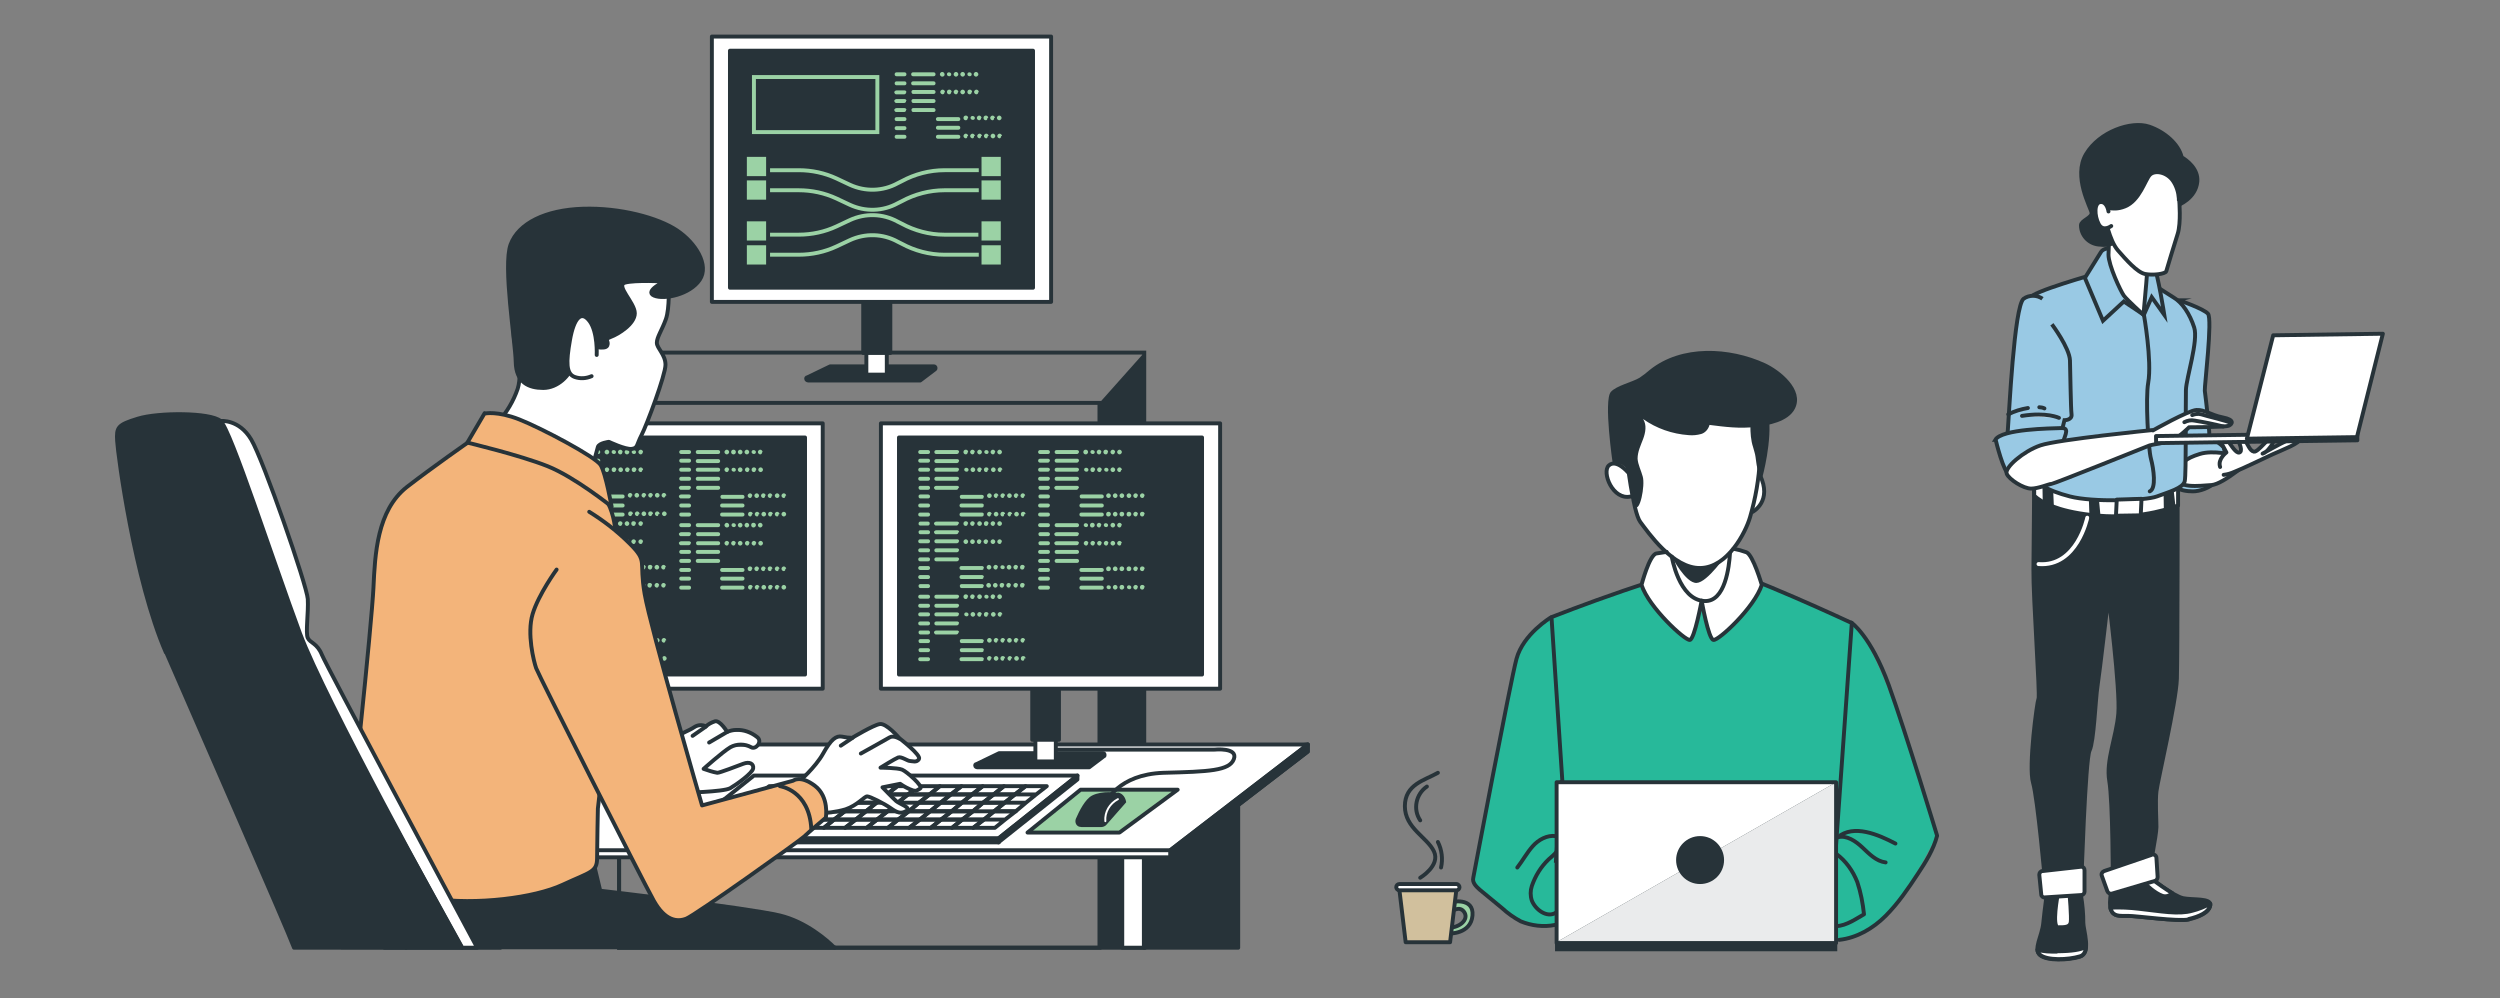 <svg xmlns="http://www.w3.org/2000/svg" viewBox="0 0 636 254"><rect x="0" y="0" width="636" height="254" fill="#808080" stroke="none"/><defs><style>.cls-1{fill:#9bd2a5}.cls-4,.cls-5{fill:#fff}.cls-11,.cls-12,.cls-13,.cls-14,.cls-15,.cls-4{stroke:#273339}.cls-11,.cls-13,.cls-14,.cls-4{stroke-linecap:round;stroke-linejoin:round}.cls-13{stroke-width:1px}.cls-11,.cls-12,.cls-13,.cls-18{fill:none}.cls-12,.cls-15,.cls-18{stroke-miterlimit:10}.cls-14,.cls-20{fill:#273339}.cls-18{stroke:#9bd2a5}.cls-15{fill:#99c9e4}.cls-21{fill:#f3b47a}</style></defs><g id="Layer_1"><g id="freepik--Table--inject-75"><path d="M157.5 89.7h133.6v151.4H157.5z" class="cls-12"/><path d="M157.5 102.5h122.2v138.6H157.5z" class="cls-12"/><path d="m279.7 102.5 11.4-12.8v151.4h-11.4z" class="cls-20"/><path d="M285.5 213.2h5.5v27.9h-5.5z" class="cls-4"/><path d="M315 241.1v-47.2l-23.9 19.3v27.9z" class="cls-14"/><path d="M97.8 213.2h5.5v27.9h-5.5z" class="cls-4"/><path d="M127.3 241.1v-47.2l-24 19.3v27.9z" class="cls-14"/><path d="M297.7 218.1H76.5l-.1-1.8 256.3-26.9v1.8z" class="cls-4"/><path d="M297.7 216.3H76.5l55.8-26.9h200.4z" class="cls-4"/><path d="M284.8 211.8h-23.4l13.5-10.9h24.7z" style="fill:#9bd2a5;stroke:#273339;stroke-linecap:round;stroke-linejoin:round"/><path d="M297.7 218.1v-1.8l35-26.9v1.8z" class="cls-14"/><path d="M268.6 190.7H309s6-.6 4.9 2.4-6.4 3.2-17.9 3.5c-11.6.4-14.6 7.5-14.6 7.5" class="cls-11"/><path d="M284.3 201.7s-3.8-.7-6.5.7c-1.7.9-3.2 3.8-4.1 5.9-.3.8 0 1.7.8 2 .2 0 .4.1.6.1h5.1c.4 0 .9-.2 1.2-.5l5.1-5.8s-.2-2.2-2.2-2.5Z" class="cls-20"/><path d="M281.2 208.9c-.2-2.3 1.1-4.5 3.2-5.6" style="stroke-linecap:round;stroke-linejoin:round;fill:none;stroke-width:.5px;stroke:#fff"/><path d="M254 213.3h-82.2l20-16h82.3z" class="cls-4"/><path d="M274.1 198.3v-1l-20.1 16v1z" class="cls-11"/><path d="M171.8 213.3h82.3v1h-82.3z" class="cls-4"/><path d="m198.6 206.4-2.7 2.1h5.5l2.6-2.1z" class="cls-11"/><path d="m204 206.4-2.6 2.1h5.4l2.6-2.1zM193.2 206.4l-2.7 2.1h5.4l2.7-2.1zM201.2 204.2h-5.4l-2.6 2.2h5.4zM206.7 204.2l2.6-2.1h-5.4l-2.7 2.1z" class="cls-11"/><path d="M203.9 202.1h-5.5l-2.6 2.1h5.4zM209.4 206.4l-2.6 2.1h5.4l2.7-2.1zM236.6 206.4l-2.6 2.1h5.4l2.7-2.1zM212.1 204.2l2.6-2.1h-5.4l-2.6 2.1z" class="cls-11"/><path d="m214.9 206.4-2.7 2.1h5.5l2.6-2.1zM244.8 208.5h5.5l2.6-2.1h-5.4zM247.5 206.4h5.4l2.7-2.2h-5.5z" class="cls-11"/><path d="m242.1 206.4-2.7 2.1h5.4l2.7-2.1zM231.2 206.4l-2.7 2.1h5.5l2.6-2.1zM220.3 206.4l-2.6 2.1h5.4l2.7-2.1z" class="cls-11"/><path d="m225.8 206.4-2.7 2.1h5.4l2.7-2.1zM233.8 204.2l2.7-2.1H231l-2.6 2.1zM239.3 204.2l-2.7 2.2h5.5l2.6-2.2zM228.4 204.2l-2.6 2.2h5.4l2.6-2.2zM217.5 204.2l-2.6 2.2h5.4l2.7-2.2z" class="cls-11"/><path d="m233.8 204.2-2.6 2.2h5.4l2.7-2.2zM217.5 204.2l2.7-2.1h-5.5l-2.6 2.1zM201.2 204.2l-2.6 2.2h5.4l2.7-2.2zM212.1 204.2l-2.7 2.2h5.5l2.6-2.2z" class="cls-11"/><path d="m206.7 204.2-2.7 2.2h5.4l2.7-2.2zM223 204.2l-2.7 2.2h5.5l2.6-2.2zM228.4 204.2l2.6-2.1h-5.4l-2.6 2.1zM250.1 204.2h5.5l2.6-2.1h-5.4z" class="cls-11"/><path d="m223 204.2 2.6-2.1h-5.4l-2.7 2.1zM244.7 204.2l2.6-2.1h-5.4l-2.6 2.1z" class="cls-11"/><path d="m250.1 204.2 2.7-2.1h-5.5l-2.6 2.1zM242.1 206.4h5.4l2.6-2.2h-5.4zM239.3 204.2l2.6-2.1h-5.4l-2.7 2.1zM223.1 208.5l-2.6 2.1h5.4l2.6-2.1z" class="cls-11"/><path d="m228.5 208.5-2.6 2.1h5.4l2.7-2.1zM217.7 208.5l-2.7 2.1h5.5l2.6-2.1z" class="cls-11"/><path d="m234 208.5-2.7 2.1h5.5l2.6-2.1zM212.2 208.5l-2.6 2.1h5.4l2.7-2.1z" class="cls-11"/><path d="m206.8 208.5-2.6 2.1h5.4l2.6-2.1zM239.4 208.5l-2.6 2.1h5.4l2.6-2.1zM195.9 208.5l-2.6 2.1h5.4l2.7-2.1z" class="cls-11"/><path d="m201.4 208.5-2.7 2.1h5.5l2.6-2.1zM252.9 206.4h5.5l2.6-2.2h-5.4zM260.9 200l-2.7 2.1h5.4l2.7-2.1zM255.6 204.2h5.4l2.6-2.1h-5.4zM190.5 208.5l-2.6 2.1h5.4l2.6-2.1zM244.8 208.5l-2.6 2.1h5.4l2.7-2.1z" class="cls-11"/><path d="M247.6 210.6h5.5l2.6-2.1h-5.4zM250.3 208.5h5.4l2.7-2.1h-5.5zM195.8 204.2h-5.4l-2.7 2.2h5.5zM231 202.1l2.7-2.1h-5.4l-2.7 2.1z" class="cls-11"/><path d="m236.5 202.1 2.6-2.1h-5.4l-2.7 2.1zM225.6 202.1l2.7-2.1h-5.5l-2.6 2.1z" class="cls-11"/><path d="m241.9 202.1 2.7-2.1h-5.5l-2.6 2.1zM252.8 202.1l2.6-2.1H250l-2.7 2.1z" class="cls-11"/><path d="m247.3 202.1 2.7-2.1h-5.4l-2.7 2.1zM220.2 202.1l2.6-2.1h-5.4l-2.7 2.1zM193.2 206.4h-5.5l-2.6 2.1h5.4zM198.4 202.1H193l-2.6 2.1h5.4zM258.2 202.1l2.7-2.1h-5.5l-2.6 2.1zM185.1 208.5l-2.7 2.1h5.5l2.6-2.1zM201.1 200h-5.4l-2.7 2.1h5.4zM209.3 202.1l2.7-2.1h-5.5l-2.6 2.1z" class="cls-11"/><path d="m203.9 202.1 2.6-2.1h-5.4l-2.7 2.1zM214.7 202.1l2.7-2.1H212l-2.7 2.1z" class="cls-11"/></g><path d="M277 195.2h-28.4c-.2 0-.5-.2-.5-.4s0-.4.3-.4l5.8-2.8h26.4c.3 0 .4.2.4.5 0 .1 0 .3-.2.3l-3.7 2.8h-.3Z" class="cls-14"/><path d="M263.4 173.8h5.2v19.9h-5.2z" class="cls-4"/><path d="M262.6 173.8h6.8v14.4h-6.8z" class="cls-14"/><path d="M224.1 107.7h86.3v67.5h-86.3z" class="cls-4"/><path d="M228.7 111.3h77.1v60.3h-77.1z" class="cls-14"/><path d="M236.1 115.5h-2c-.3 0-.5-.2-.5-.5s.2-.5.5-.5h2c.3 0 .5.2.5.5s-.2.5-.5.5m.5 1.7c0-.3-.2-.5-.5-.5h-2c-.3 0-.5.2-.5.5s.2.5.5.5h2c.3 0 .5-.2.5-.5m0 2.3c0-.3-.2-.5-.5-.5h-2c-.3 0-.5.2-.5.5s.2.5.5.5h2c.3 0 .5-.2.5-.5m0 2.3c0-.3-.2-.5-.5-.5h-2c-.3 0-.5.2-.5.5s.2.5.5.5h2c.3 0 .5-.2.5-.5m0 2.3c0-.3-.2-.5-.5-.5h-2c-.3 0-.5.3-.4.6 0 .2.2.4.4.4h2c.3 0 .5-.2.5-.5m0 2.2c0-.3-.2-.5-.5-.5h-2c-.3 0-.5.3-.4.6 0 .2.2.4.4.4h2c.3 0 .5-.2.5-.5m0 2.3c0-.3-.2-.5-.5-.5h-2c-.3 0-.5.2-.5.5s.2.5.5.5h2c.3 0 .5-.2.5-.5m0 2.3c0-.3-.2-.5-.5-.5h-2c-.3 0-.5.2-.5.5s.2.5.5.5h2c.3 0 .5-.2.5-.5M244 115c0-.3-.2-.5-.5-.5h-5.3c-.3 0-.5.2-.5.5s.2.5.5.5h5.2c.3 0 .5-.2.5-.4Zm0 2.3c0-.3-.2-.5-.5-.5h-5.3c-.3 0-.5.2-.5.5s.2.5.5.5h5.2c.3 0 .5-.2.5-.4Zm0 2.2c0-.3-.2-.5-.5-.5h-5.3c-.3 0-.5.2-.5.5s.2.5.5.5h5.2c.3 0 .5-.2.5-.5Zm0 2.3c0-.3-.2-.5-.5-.5h-5.3c-.3 0-.5.2-.5.5s.2.5.5.5h5.2c.3 0 .5-.2.5-.5Zm0 2.3c0-.3-.2-.5-.5-.5h-5.3c-.3 0-.5.2-.6.4 0 .3.2.5.4.6h5.3c.3 0 .5-.2.5-.5Zm6.3 2.3c0-.3-.2-.5-.5-.5h-5.2c-.3 0-.5.3-.4.6 0 .2.2.4.4.4h5.2c.3 0 .5-.2.4-.5Zm0 2.2c0-.3-.2-.5-.5-.5h-5.2c-.3 0-.5.2-.5.5s.2.5.5.5h5.2c.3 0 .5-.2.4-.5Zm0 2.3c0-.3-.2-.5-.5-.5h-5.2c-.3 0-.5.2-.5.5s.2.5.5.5h5.2c.3 0 .5-.2.4-.5Zm-4-15.9c0-.3-.2-.6-.6-.6-.3 0-.6.2-.6.6 0 .3.2.6.6.6.3 0 .5-.3.5-.6Zm1.7 0c0-.3-.3-.6-.6-.6s-.6.3-.6.6.3.6.6.6.5-.3.5-.6Zm1.8 0c0-.3-.3-.6-.6-.6s-.6.3-.6.6.3.6.6.6.6-.3.6-.6m1.7 0c0-.3-.3-.5-.6-.5s-.5.2-.5.5.3.5.6.5.5-.2.5-.5m1.7 0c0-.3-.3-.6-.6-.6s-.6.3-.6.6.3.6.6.6.5-.3.5-.6Zm1.7 0c0-.3-.3-.6-.6-.6s-.6.3-.6.6.3.6.6.6.6-.3.6-.6m-8.5 4.5c0-.3-.3-.5-.6-.5s-.5.2-.5.5.3.5.6.5.5-.2.5-.5m1.7 0c0-.3-.3-.6-.6-.6s-.6.3-.6.6.3.6.6.6.6-.3.6-.6m1.7 0c0-.3-.3-.6-.6-.6s-.6.3-.6.6.3.6.6.6.4-.3.4-.6h.1Zm1.7 0c0-.3-.2-.6-.6-.6-.3 0-.6.2-.6.6 0 .3.2.6.6.6.3 0 .4-.3.4-.6h.1Zm1.8 0c0-.3-.3-.6-.6-.6s-.6.3-.6.6.3.6.6.6.6-.3.6-.6m1.7 0c0-.3-.3-.6-.6-.6s-.6.3-.6.6.3.6.6.6c.2 0 .4-.3.4-.6zm-2.7 6.6c0-.3-.3-.6-.6-.6s-.6.3-.6.6.3.6.6.6.6-.3.6-.6m1.7 0c0-.3-.3-.6-.6-.6s-.6.3-.6.6.3.6.6.6c.2 0 .4-.3.4-.6zm1.7 0c0-.3-.3-.6-.6-.6s-.6.3-.6.6.3.6.6.6c.2 0 .4-.3.4-.6zm1.7 0c0-.3-.3-.6-.6-.6s-.6.3-.6.6.3.6.6.6.6-.3.6-.6m1.7 0c0-.3-.3-.6-.6-.6s-.6.3-.6.6.3.6.6.6c.2 0 .4-.3.4-.6zm1.7 0c0-.3-.3-.6-.6-.6s-.6.3-.6.6.3.6.6.6c.2 0 .4-.3.4-.6zm-8.5 4.7c0-.3-.3-.6-.6-.6s-.6.3-.6.6.3.6.6.6c.2 0 .4-.3.4-.6zm1.7 0c0-.3-.3-.6-.6-.6s-.6.3-.6.6.3.6.6.6.6-.3.6-.6m1.7 0c0-.3-.2-.6-.6-.6-.3 0-.6.2-.6.6 0 .3.2.6.6.6.2 0 .4-.3.3-.6h.2Zm1.8 0c0-.3-.3-.6-.6-.6s-.6.3-.6.6.3.6.6.6q.3-.15.3-.6h.2Zm1.7 0c0-.3-.3-.6-.6-.6s-.6.3-.6.6.3.6.6.6.6-.3.6-.6m1.7 0c0-.3-.2-.6-.6-.6-.3 0-.6.2-.6.6s.2.6.6.6q.3-.15.3-.6zM236.1 133.7h-2c-.3 0-.5-.3-.4-.6 0-.2.2-.4.4-.4h2c.3 0 .5.3.4.6 0 .2-.2.4-.4.4m.5 1.7c0-.3-.2-.5-.5-.5h-2c-.3 0-.5.3-.4.6 0 .2.2.4.4.4h2c.3 0 .5-.2.5-.5m0 2.3c0-.3-.2-.5-.5-.5h-2c-.3 0-.5.2-.5.5s.2.5.5.5h2c.3 0 .5-.2.5-.5m0 2.3c0-.3-.2-.5-.5-.5h-2c-.3 0-.5.2-.5.5s.2.5.5.5h2c.3 0 .5-.2.5-.5m0 2.3c0-.3-.2-.5-.5-.5h-2c-.3 0-.5.2-.5.5s.2.5.5.5h2c.3 0 .5-.2.5-.5m0 2.2c0-.3-.2-.5-.5-.5h-2c-.3 0-.5.2-.5.5s.2.5.5.5h2c.3 0 .5-.2.5-.5m0 2.3c0-.3-.2-.5-.5-.5h-2c-.3 0-.5.2-.5.5s.2.5.5.5h2c.3 0 .5-.2.5-.5m0 2.3c0-.3-.2-.5-.5-.5h-2c-.3 0-.5.3-.4.6 0 .2.2.4.4.4h2c.3 0 .5-.2.5-.5m7.4-15.9c0-.3-.2-.5-.5-.5h-5.3c-.3 0-.5.2-.6.4 0 .3.2.5.4.6h5.3c.3 0 .5-.2.5-.5Zm0 2.2c0-.3-.2-.5-.5-.5h-5.3c-.3 0-.5.2-.6.4 0 .3.2.5.4.6h5.3c.3 0 .5-.2.5-.5Zm0 2.3c0-.3-.2-.5-.5-.5h-5.3c-.3 0-.5.2-.5.5s.2.5.5.5h5.2c.3 0 .5-.2.5-.4Zm0 2.3c0-.3-.2-.5-.5-.5h-5.3c-.3 0-.5.2-.5.5s.2.5.5.5h5.2c.3 0 .5-.2.5-.4Zm0 2.3c0-.3-.2-.5-.5-.5h-5.3c-.3 0-.5.2-.5.5s.2.5.5.5h5.2c.3 0 .5-.2.5-.4Zm6.3 2.2c0-.3-.2-.5-.5-.5h-5.2c-.3 0-.5.2-.5.5s.2.5.5.5h5.2c.3 0 .5-.2.4-.5Zm0 2.3c0-.3-.2-.5-.5-.5h-5.2c-.3 0-.5.2-.5.5s.2.5.5.5h5.2c.3 0 .4-.2.4-.5Zm0 2.3c0-.3-.2-.5-.5-.5h-5.2c-.3 0-.5.3-.4.6 0 .2.2.4.4.4h5.2c.3 0 .4-.2.4-.5Zm-4-15.9c0-.3-.2-.6-.6-.6-.3 0-.6.2-.6.6 0 .3.2.6.6.6.3 0 .5-.3.5-.6Zm1.7 0c0-.3-.3-.6-.6-.6s-.6.3-.6.6.3.6.6.6.5-.3.5-.6Zm1.8 0c0-.3-.3-.6-.6-.6s-.6.3-.6.6.3.6.6.6.6-.3.6-.6m1.7 0c0-.3-.2-.6-.6-.6-.3 0-.6.2-.6.6s.2.6.6.6c.3 0 .5-.3.5-.6Zm1.7 0c0-.3-.3-.6-.6-.6s-.6.3-.6.6.3.6.6.6.5-.3.5-.6Zm1.7 0c0-.3-.3-.6-.6-.6s-.6.3-.6.6.3.6.6.6.6-.3.6-.6m-8.6 4.6c0-.3-.3-.6-.6-.6s-.6.3-.6.6.3.6.6.6.6-.3.6-.6m1.7 0c0-.3-.3-.6-.6-.6s-.6.3-.6.6.3.6.6.6.6-.3.6-.6m1.7 0c0-.3-.3-.6-.6-.6s-.6.3-.6.6.3.6.6.6.5-.3.5-.6Zm1.7 0c0-.3-.3-.6-.6-.6s-.6.3-.6.6.3.6.6.6.5-.3.5-.6Zm1.8 0c0-.3-.3-.6-.6-.6s-.6.3-.6.6.3.6.6.6.6-.3.6-.6m1.7 0c0-.3-.3-.6-.6-.6s-.6.3-.6.6.3.6.6.6.5-.3.5-.6Zm-2.7 6.5c0-.3-.3-.6-.6-.6s-.6.3-.6.6.3.6.6.6.6-.3.6-.6m1.7 0c0-.3-.3-.6-.6-.6s-.6.3-.6.6.3.6.6.6.5-.3.5-.6Zm1.7 0c0-.3-.3-.5-.6-.5s-.5.2-.5.5.3.5.6.5.5-.2.5-.5m1.7 0c0-.3-.3-.6-.6-.6s-.6.3-.6.6.3.6.6.6.6-.3.6-.6m1.7 0c0-.3-.3-.6-.6-.6s-.6.3-.6.6.3.6.6.6.5-.3.5-.6zm1.7 0c0-.3-.2-.6-.6-.6-.3 0-.6.2-.6.6s.2.6.6.6c.3 0 .5-.3.5-.6zm-8.6 4.6c0-.3-.3-.6-.6-.6s-.6.3-.6.6.3.6.6.6.6-.2.6-.5Zm1.7 0c0-.3-.3-.6-.6-.6s-.6.3-.6.6.3.6.6.6.6-.3.6-.6m1.7 0c0-.3-.2-.6-.6-.6-.3 0-.6.2-.6.6 0 .3.2.6.6.6.3 0 .5-.3.5-.6Zm1.7 0c0-.3-.3-.6-.6-.6s-.6.3-.6.6.3.6.6.6.5-.3.5-.6Zm1.8 0c0-.3-.3-.6-.6-.6s-.6.3-.6.6.3.6.6.6.5-.3.5-.6Zm1.7 0c0-.3-.2-.6-.6-.6-.3 0-.6.2-.6.6s.2.6.6.6c.3 0 .5-.3.5-.6ZM236.1 152.3h-2c-.3 0-.5-.2-.5-.5s.2-.5.5-.5h2c.3 0 .5.2.5.5s-.2.5-.5.5m.5 1.8c0-.3-.2-.5-.5-.5h-2c-.3 0-.5.2-.5.5s.2.5.5.5h2c.3 0 .5-.2.5-.5m0 2.2c0-.3-.2-.5-.5-.5h-2c-.3 0-.5.2-.5.5s.2.5.5.5h2c.3 0 .5-.2.5-.5m0 2.3c0-.3-.2-.5-.5-.5h-2c-.3 0-.5.2-.5.5s.2.5.5.5h2c.3 0 .5-.2.5-.5m0 2.3c0-.3-.2-.5-.5-.5h-2c-.3 0-.5.3-.4.6 0 .2.2.4.4.4h2c.3 0 .5-.2.5-.5m0 2.2c0-.3-.2-.5-.5-.5h-2c-.3 0-.5.3-.4.6 0 .2.2.4.4.4h2c.3 0 .5-.2.5-.5m0 2.3c0-.3-.2-.5-.5-.5h-2c-.3 0-.5.3-.4.6 0 .2.2.4.4.4h2c.3 0 .5-.2.5-.5m0 2.3c0-.3-.2-.5-.5-.5h-2c-.3 0-.5.2-.5.5s.2.5.5.5h2c.3 0 .5-.2.5-.5m7.4-15.9c0-.3-.2-.5-.5-.5h-5.3c-.3 0-.5.2-.5.5s.2.5.5.5h5.2c.3 0 .5-.2.5-.4Zm0 2.3c0-.3-.2-.5-.5-.5h-5.3c-.3 0-.5.2-.5.5s.2.5.5.5h5.2c.3 0 .5-.2.5-.4Zm0 2.2c0-.3-.2-.5-.5-.5h-5.3c-.3 0-.5.2-.5.5s.2.5.5.5h5.2c.3 0 .5-.2.5-.5Zm0 2.3c0-.3-.2-.5-.5-.5h-5.3c-.3 0-.5.2-.5.5s.2.5.5.5h5.2c.3 0 .5-.2.5-.5Zm0 2.3c0-.3-.2-.5-.5-.5h-5.3c-.3 0-.5.2-.6.4 0 .3.2.5.4.6h5.3c.3 0 .5-.2.5-.5Zm6.3 2.2c0-.3-.2-.5-.5-.5h-5.2c-.3 0-.5.3-.4.6 0 .2.2.4.4.4h5.2c.3 0 .4-.2.4-.5Zm0 2.3c0-.3-.2-.5-.5-.5h-5.2c-.3 0-.5.3-.4.6 0 .2.2.4.4.4h5.2c.3 0 .5-.2.4-.5Zm0 2.3c0-.3-.2-.5-.5-.5h-5.2c-.3 0-.5.2-.5.5s.2.5.5.5h5.2c.3 0 .5-.2.4-.5Zm-4-15.9c0-.3-.2-.6-.6-.6-.3 0-.6.2-.6.6 0 .3.2.6.6.6.3 0 .5-.3.5-.6Zm1.7 0c0-.3-.3-.6-.6-.6s-.6.3-.6.6.3.6.6.6.5-.3.5-.6Zm1.8 0c0-.3-.3-.6-.6-.6s-.6.3-.6.6.3.6.6.6.6-.3.6-.6m1.7 0c0-.3-.3-.5-.6-.5s-.5.2-.5.5.3.5.6.5.5-.2.5-.5m1.7 0c0-.3-.3-.6-.6-.6s-.6.3-.6.6.3.6.6.6.5-.3.5-.6Zm1.7 0c0-.3-.3-.6-.6-.6s-.6.3-.6.6.3.6.6.6.6-.3.6-.6m-8.5 4.5c0-.3-.3-.5-.6-.5s-.5.2-.5.5.3.5.6.5.5-.2.5-.5m1.7 0c0-.3-.3-.6-.6-.6s-.6.3-.6.6.3.6.6.6.6-.3.6-.6m1.7 0c0-.3-.3-.6-.6-.6s-.6.3-.6.6.3.6.6.6.4-.3.4-.6h.1Zm1.7 0c0-.3-.2-.6-.6-.6-.3 0-.6.2-.6.6s.2.6.6.6c.3 0 .4-.3.4-.6h.1Zm1.8 0c0-.3-.3-.6-.6-.6s-.6.3-.6.6.3.6.6.6.6-.3.6-.6m1.7 0c0-.3-.3-.6-.6-.6s-.6.3-.6.6.3.6.6.6c.2 0 .4-.3.4-.6zm-2.7 6.6c0-.3-.3-.6-.6-.6s-.6.3-.6.6.3.6.6.6.6-.3.6-.6m1.7 0c0-.3-.3-.6-.6-.6s-.6.3-.6.6.3.6.6.6c.2 0 .4-.3.4-.6zm1.7 0c0-.3-.3-.6-.6-.6s-.6.3-.6.6.3.6.6.6c.2 0 .4-.3.4-.6zm1.7 0c0-.3-.3-.6-.6-.6s-.6.3-.6.6.3.6.6.6.6-.3.6-.6m1.7 0c0-.3-.3-.6-.6-.6s-.6.3-.6.6.3.6.6.6c.2 0 .4-.3.4-.6zm1.7 0c0-.3-.3-.6-.6-.6s-.6.3-.6.6.3.6.6.6c.2 0 .4-.3.4-.6zm-8.5 4.6c0-.3-.3-.6-.6-.6s-.6.3-.6.6.3.6.6.6c.2 0 .4-.3.4-.6zm1.7 0c0-.3-.3-.6-.6-.6s-.6.3-.6.6.3.6.6.6.6-.3.6-.6m1.7 0c0-.3-.2-.6-.6-.6-.3 0-.6.2-.6.6 0 .3.2.6.6.6.2 0 .4-.3.3-.6h.2Zm1.8 0c0-.3-.3-.6-.6-.6s-.6.3-.6.6.3.6.6.6q.3-.15.3-.6h.2Zm1.7 0c0-.3-.3-.6-.6-.6s-.6.3-.6.6.3.6.6.6.6-.3.6-.6m1.7 0c0-.3-.2-.6-.6-.6-.3 0-.6.2-.6.6s.2.6.6.6q.3-.15.3-.6zM266.6 115.5h-2c-.3 0-.5-.2-.5-.5s.2-.5.5-.5h2c.3 0 .5.2.5.5s-.2.5-.5.5m.5 1.7c0-.3-.2-.5-.5-.5h-2c-.3 0-.5.2-.5.5s.2.5.5.5h2c.2 0 .4-.2.5-.5m0 2.3c0-.3-.2-.5-.5-.5h-2c-.3 0-.5.2-.5.5s.2.5.5.5h2c.2 0 .4-.2.5-.5m0 2.3c0-.3-.2-.5-.5-.5h-2c-.3 0-.5.2-.5.5s.2.5.5.5h2c.2 0 .4-.2.5-.5m0 2.3c0-.3-.2-.5-.5-.5h-2c-.3 0-.5.3-.4.6 0 .2.2.4.4.4h2c.2 0 .4-.2.5-.5m0 2.2c0-.3-.2-.5-.5-.5h-2c-.3 0-.5.3-.4.6 0 .2.2.4.4.4h2c.3 0 .5-.2.5-.5m0 2.3c0-.3-.2-.5-.5-.5h-2c-.3 0-.5.2-.5.5s.2.5.5.5h2c.2 0 .4-.2.5-.5m0 2.3c0-.3-.2-.5-.5-.5h-2c-.3 0-.5.2-.5.5s.2.5.5.5h2c.3 0 .5-.2.5-.5m7.4-15.9c0-.3-.2-.5-.5-.5h-5.2c-.3 0-.5.2-.5.5s.2.5.5.5h5.2c.2 0 .4-.2.5-.5m0 2.2c0-.3-.2-.5-.5-.5h-5.2c-.3 0-.5.2-.5.5s.2.5.5.5h5.2c.2 0 .4-.2.5-.5m0 2.3c0-.3-.2-.5-.5-.5h-5.2c-.3 0-.5.2-.5.5s.2.5.5.5h5.2c.2 0 .4-.2.5-.5m0 2.3c0-.3-.2-.5-.5-.5h-5.2c-.3 0-.5.2-.5.5s.2.5.5.5h5.2c.2 0 .4-.2.5-.5m0 2.3c0-.3-.2-.5-.5-.5h-5.2c-.3 0-.5.2-.6.4 0 .3.2.5.4.6h5.3c.2 0 .4-.2.5-.5Zm6.3 2.2c0-.3-.2-.5-.5-.5h-5.2c-.3 0-.5.3-.4.6 0 .2.2.4.4.4h5.2c.3 0 .5-.2.5-.5m0 2.3c0-.3-.2-.5-.5-.5h-5.2c-.3 0-.5.2-.5.5s.2.5.5.5h5.2c.3 0 .5-.2.5-.5m0 2.3c0-.3-.2-.5-.5-.5h-5.2c-.3 0-.5.2-.5.5s.2.5.5.5h5.2c.3 0 .5-.2.5-.5m-4-15.9c0-.3-.2-.6-.6-.6-.3 0-.6.2-.6.6 0 .3.2.6.6.6.3 0 .5-.2.6-.5Zm1.7 0c0-.3-.3-.5-.6-.5s-.5.2-.5.5.3.5.6.5.5-.2.5-.5m1.7 0c0-.3-.3-.6-.6-.6s-.6.3-.6.6.3.6.6.6.5-.2.5-.5Zm1.7 0c0-.3-.2-.6-.6-.6-.3 0-.6.2-.6.6 0 .3.2.6.6.6.3 0 .5-.2.5-.5Zm1.8 0c0-.3-.3-.6-.6-.6s-.6.3-.6.6.3.6.6.6.5-.3.5-.5Zm1.7 0c0-.3-.3-.6-.6-.6s-.6.3-.6.6.3.6.6.6.6-.3.6-.6m-8.5 4.5c0-.3-.3-.5-.6-.5s-.5.2-.5.5.3.5.6.5.5-.2.5-.5m1.7 0c0-.3-.2-.6-.6-.6-.3 0-.6.2-.6.6 0 .3.2.6.6.6.3 0 .5-.3.5-.5Zm1.7 0c0-.3-.3-.6-.6-.6s-.6.3-.6.6.3.6.6.6.5-.3.5-.5Zm1.7 0c0-.3-.3-.5-.6-.5s-.5.2-.5.5.3.5.6.5.5-.2.5-.5m1.7 0c0-.3-.3-.6-.6-.6s-.6.3-.6.6.3.6.6.6.6-.3.6-.6m1.7 0c0-.3-.3-.6-.6-.6s-.6.3-.6.6.3.6.6.6.4-.3.4-.5h.1Zm-2.8 6.6c0-.3-.3-.6-.6-.6s-.6.3-.6.6.3.6.6.6.6-.3.6-.6m1.7 0c0-.3-.3-.6-.6-.6s-.6.3-.6.6.3.6.6.6.6-.3.6-.6m1.7 0c0-.3-.3-.6-.6-.6s-.6.3-.6.6.3.6.6.6.6-.3.6-.6m1.8 0c0-.3-.3-.6-.6-.6s-.6.3-.6.6.3.6.6.6.6-.3.6-.6m1.7 0c0-.3-.3-.6-.6-.6s-.6.3-.6.6.3.6.6.6.5-.3.5-.6Zm1.7 0c0-.3-.3-.6-.6-.6s-.6.3-.6.6.3.6.6.6.5-.3.5-.6Zm-8.6 4.7c0-.3-.2-.6-.6-.6-.3 0-.6.2-.6.6s.2.6.6.6c.3 0 .6-.3.6-.6m1.7 0c0-.3-.3-.6-.6-.6s-.6.3-.6.6.3.6.6.6.6-.3.6-.6m1.7 0c0-.3-.2-.6-.6-.6-.3 0-.6.2-.6.6 0 .3.2.6.6.6.3 0 .6-.3.6-.6m1.8 0c0-.3-.2-.6-.6-.6-.3 0-.6.2-.6.6s.2.6.6.6c.3 0 .6-.3.6-.6m1.7 0c0-.3-.3-.6-.6-.6s-.6.3-.6.6.3.6.6.6.5-.3.5-.6Zm1.7 0c0-.3-.2-.6-.6-.6-.3 0-.6.2-.6.6 0 .3.2.6.6.6.3 0 .5-.3.5-.6ZM266.6 134.1h-2c-.3 0-.5-.2-.5-.5s.2-.5.5-.5h2c.3 0 .5.2.5.5s-.2.5-.5.5m.5 1.8c0-.3-.2-.5-.5-.5h-2c-.3 0-.5.3-.4.6 0 .2.2.4.4.4h2c.3 0 .5-.2.5-.5m0 2.3c0-.3-.2-.5-.5-.5h-2c-.3 0-.5.3-.4.6 0 .2.2.4.4.4h2c.3 0 .5-.2.5-.5m0 2.2c0-.3-.2-.5-.5-.5h-2c-.3 0-.5.2-.5.5s.2.5.5.5h2c.3 0 .5-.2.5-.5m0 2.3c0-.3-.2-.5-.5-.5h-2c-.3 0-.5.2-.5.5s.2.5.5.5h2c.3 0 .5-.2.5-.5m0 2.3c0-.3-.2-.5-.5-.5h-2c-.3 0-.5.2-.5.5s.2.5.5.5h2c.3 0 .5-.2.5-.5m0 2.2c0-.3-.2-.5-.5-.5h-2c-.3 0-.5.2-.5.5s.2.5.5.5h2c.3 0 .5-.2.5-.5m0 2.3c0-.3-.2-.5-.5-.5h-2c-.3 0-.5.2-.5.5s.2.5.5.5h2c.3 0 .5-.2.5-.5m7.4-15.9c0-.3-.2-.5-.5-.5h-5.2c-.3 0-.5.2-.5.5s.2.5.5.5h5.2c.3 0 .5-.2.5-.5m0 2.3c0-.3-.2-.5-.5-.5h-5.2c-.3 0-.5.2-.6.4 0 .3.2.5.4.6h5.3c.3 0 .5-.2.5-.5Zm0 2.3c0-.3-.2-.5-.5-.5h-5.2c-.3 0-.5.2-.6.4 0 .3.2.5.4.6h5.3c.3 0 .5-.2.5-.5Zm0 2.2c0-.3-.2-.5-.5-.5h-5.2c-.3 0-.5.2-.5.5s.2.5.5.5h5.2c.3 0 .5-.2.5-.5m0 2.3c0-.3-.2-.5-.5-.5h-5.2c-.3 0-.5.2-.5.5s.2.5.5.5h5.2c.3 0 .5-.2.5-.5m6.3 2.3c0-.3-.2-.5-.5-.5h-5.2c-.3 0-.5.2-.5.5s.2.5.5.5h5.2c.3 0 .5-.2.5-.5m0 2.2c0-.3-.2-.5-.5-.5h-5.2c-.3 0-.5.2-.5.5s.2.5.5.5h5.2c.3 0 .5-.2.5-.5m0 2.3c0-.3-.2-.5-.5-.5h-5.2c-.3 0-.5.2-.5.5s.2.5.5.5h5.2c.3 0 .5-.2.5-.5m-4-15.9c0-.3-.3-.5-.6-.5s-.5.2-.5.5.3.5.6.5.5-.2.5-.5m1.7 0c0-.3-.2-.6-.6-.6-.3 0-.6.2-.6.6s.2.6.6.6c.3 0 .6-.3.6-.6m1.7 0c0-.3-.3-.6-.6-.6s-.6.3-.6.6.3.6.6.6.5-.3.5-.6Zm1.7 0c0-.3-.3-.5-.6-.5s-.5.2-.5.5.3.5.6.5.5-.2.5-.5m1.8 0c0-.3-.3-.6-.6-.6s-.6.3-.6.6.3.6.6.6.6-.3.6-.6m1.7 0c0-.3-.3-.6-.6-.6s-.6.3-.6.6.3.6.6.6.5-.3.5-.6Zm-8.5 4.6c0-.3-.3-.6-.6-.6s-.6.3-.6.6.3.6.6.6.5-.3.5-.6Zm1.7 0c0-.3-.3-.6-.6-.6s-.6.3-.6.6.3.6.6.6.5-.3.5-.6Zm1.7 0c0-.3-.3-.6-.6-.6s-.6.3-.6.6.3.6.6.6.5-.3.5-.6Zm1.7 0c0-.3-.3-.6-.6-.6s-.6.3-.6.6.3.6.6.6.5-.3.5-.6Zm1.7 0c0-.3-.3-.6-.6-.6s-.6.3-.6.6.3.6.6.6.6-.3.6-.6m1.7 0c0-.3-.3-.6-.6-.6s-.6.3-.6.6.3.6.6.6.5-.3.4-.6h.1Zm-2.8 6.5c0-.3-.2-.6-.6-.6-.3 0-.6.2-.6.6s.2.6.6.6c.3 0 .6-.2.6-.6m1.7 0c0-.3-.3-.6-.6-.6s-.6.3-.6.6.3.6.6.6.6-.2.6-.5Zm1.7 0c0-.3-.2-.6-.6-.6-.3 0-.6.2-.6.6 0 .3.2.6.6.6.3 0 .6-.3.6-.6m1.8 0c0-.3-.2-.6-.6-.6-.3 0-.6.2-.6.6s.2.6.6.6c.3 0 .6-.2.6-.6m1.7 0c0-.3-.3-.6-.6-.6s-.6.3-.6.6.3.6.6.6.5-.3.5-.6Zm1.7 0c0-.3-.2-.6-.6-.6-.3 0-.6.2-.6.6 0 .3.2.6.6.6.3 0 .5-.3.5-.6Zm-8.6 4.7c0-.3-.3-.5-.6-.5s-.5.2-.5.5.3.5.6.5.5-.2.5-.5m1.7 0c0-.3-.3-.6-.6-.6s-.6.3-.6.6.3.6.6.6.6-.3.6-.6m1.7 0c0-.3-.2-.6-.6-.6-.3 0-.6.2-.6.6 0 .3.2.6.6.6.3 0 .6-.3.6-.6m1.8 0c0-.3-.3-.5-.6-.5s-.5.2-.5.5.3.5.6.5.5-.2.5-.5m1.7 0c0-.3-.3-.6-.6-.6s-.6.3-.6.6.3.6.6.6.5-.3.5-.6Zm1.7 0c0-.3-.2-.6-.6-.6-.3 0-.6.2-.6.6 0 .3.2.6.6.6.3 0 .5-.3.5-.6Z" class="cls-1"/><path d="M234 96.8h-28.4c-.2 0-.5-.2-.5-.4s0-.4.3-.4l5.8-2.8h26.4c.2 0 .4.2.4.4 0 .1 0 .3-.2.4l-3.7 2.8h-.3Z" class="cls-14"/><path d="M220.4 75.4h5.2v19.9h-5.2z" class="cls-4"/><path d="M219.6 75.4h6.9v14.4h-6.9z" class="cls-14"/><path d="M181.1 9.3h86.3v67.5h-86.3z" class="cls-4"/><path d="M185.7 12.9h77.1v60.3h-77.1z" class="cls-14"/><path d="M191.8 19.6h31.4v14h-31.4zM195.9 43.3h7.3c3.3 0 6.6.7 9.6 2.1l3.4 1.6c3.9 1.8 8.4 1.7 12.2-.4l1-.5c3.3-1.8 7.1-2.8 10.9-2.8h8.7" class="cls-18"/><path d="M195.9 48.4h7.3c3.3 0 6.6.7 9.6 2.1l3.4 1.6c3.9 1.8 8.4 1.7 12.2-.4l1-.5c3.3-1.8 7.1-2.8 10.9-2.8h8.7M195.9 64.8h7.3c3.3 0 6.6-.7 9.6-2.1l3.4-1.6c3.9-1.8 8.4-1.7 12.2.4l1 .5c3.3 1.8 7.1 2.8 10.9 2.8h8.7" class="cls-18"/><path d="M195.9 59.7h7.3c3.3 0 6.6-.7 9.6-2.1l3.4-1.6c3.9-1.8 8.4-1.7 12.2.4l1 .5c3.3 1.8 7.1 2.8 10.8 2.8h8.7" class="cls-18"/><path d="M249.7 39.9h4.9v4.9h-4.9zM249.7 45.9h4.9v4.9h-4.9zM249.7 56.3h4.9v4.9h-4.9zM249.7 62.4h4.9v4.9h-4.9zM190 39.9h4.9v4.9H190zM190 45.9h4.9v4.9H190zM190 56.3h4.9v4.9H190zM190 62.4h4.9v4.9H190zM230.1 19.4h-2c-.3 0-.5-.2-.5-.5s.2-.5.5-.5h2c.3 0 .5.2.5.5s-.2.5-.5.5m.5 1.8c0-.3-.2-.5-.5-.5h-2c-.3 0-.5.2-.5.5s.2.5.5.5h2c.3 0 .5-.2.5-.5m0 2.3c0-.3-.2-.5-.5-.5h-2c-.3 0-.5.2-.6.4 0 .3.2.5.4.6h2.1c.3 0 .5-.2.5-.5Zm0 2.2c0-.3-.2-.5-.5-.5h-2c-.3 0-.5.2-.6.4 0 .3.2.5.4.6h2.1c.3 0 .5-.2.5-.5Zm0 2.3c0-.3-.2-.5-.5-.5h-2c-.3 0-.5.2-.6.4 0 .3.2.5.4.6h2.1c.3 0 .5-.2.5-.5Zm0 2.3c0-.3-.2-.5-.5-.5h-2c-.3 0-.5.2-.5.5s.2.5.5.5h2c.3 0 .5-.2.5-.5m0 2.3c0-.3-.2-.5-.5-.5h-2c-.3 0-.5.2-.5.5s.2.5.5.5h2c.3 0 .5-.2.5-.5m0 2.2c0-.3-.2-.5-.5-.5h-2c-.3 0-.5.2-.5.5s.2.5.5.5h2c.3 0 .5-.2.5-.5m7.4-15.9c0-.3-.2-.5-.5-.5h-5.2c-.3 0-.5.2-.5.5s.2.5.5.5h5.2c.3 0 .5-.2.5-.5m0 2.3c0-.3-.2-.5-.5-.5h-5.2c-.3 0-.5.2-.5.5s.2.5.5.5h5.2c.3 0 .5-.2.5-.5m0 2.2c0-.3-.2-.5-.5-.5h-5.2c-.3 0-.5.3-.4.6 0 .2.2.4.4.4h5.2c.3 0 .5-.2.5-.5m0 2.3c0-.3-.2-.5-.5-.5h-5.2c-.3 0-.5.3-.4.6 0 .2.2.4.4.4h5.2c.3 0 .5-.2.5-.5m0 2.3c0-.3-.2-.5-.5-.5h-5.2c-.3 0-.5.3-.4.6 0 .2.2.4.4.4h5.2c.3 0 .5-.2.5-.5m6.3 2.3c0-.3-.2-.5-.5-.5h-5.2c-.3 0-.5.2-.5.5s.2.5.5.5h5.2c.3 0 .5-.2.5-.5m0 2.2c0-.3-.2-.5-.5-.5h-5.2c-.3 0-.5.2-.5.5s.2.5.5.5h5.2c.3 0 .5-.2.5-.5m0 2.3c0-.3-.2-.5-.5-.5h-5.2c-.3 0-.5.2-.5.5s.2.5.5.5h5.2c.3 0 .5-.2.5-.5m-4-15.9c0-.3-.3-.6-.6-.6s-.6.3-.6.6.3.6.6.6.6-.2.6-.5Zm1.7 0c0-.3-.3-.5-.6-.5s-.5.2-.5.5.3.5.6.5.5-.2.5-.5m1.8 0c0-.3-.3-.6-.6-.6s-.6.3-.6.6.3.6.6.6.6-.3.6-.6m1.7 0c0-.3-.3-.6-.6-.6s-.6.3-.6.6.3.6.6.6.6-.3.6-.6m1.7 0c0-.3-.3-.5-.6-.5s-.5.2-.5.5.3.5.6.5.5-.2.5-.5m1.7 0c0-.3-.3-.6-.6-.6s-.6.3-.6.6.3.6.6.6.6-.3.6-.6m-8.5 4.5c0-.3-.3-.6-.6-.6s-.6.3-.6.6.3.6.6.6.5-.3.5-.6Zm1.7 0c0-.3-.2-.6-.6-.6-.3 0-.6.2-.6.6 0 .3.2.6.6.6.3 0 .5-.3.5-.6Zm1.7 0c0-.3-.3-.6-.6-.6s-.6.3-.6.6.3.6.6.6.5-.3.5-.6Zm1.7 0c0-.3-.3-.6-.6-.6s-.6.3-.6.6.3.6.6.6.6-.3.6-.6m1.8 0c0-.3-.2-.6-.6-.6-.3 0-.6.2-.6.6 0 .3.2.6.6.6.3 0 .5-.3.5-.6Zm1.7 0c0-.3-.3-.6-.6-.6s-.6.3-.6.6.3.6.6.6.5-.3.5-.6Zm-2.7 6.6c0-.3-.2-.6-.6-.6-.3 0-.6.2-.6.6 0 .3.2.6.6.6.3 0 .5-.3.5-.6Zm1.7 0c0-.3-.3-.5-.6-.5s-.5.2-.5.5.3.5.6.5.5-.2.5-.5m1.7 0c0-.3-.3-.6-.6-.6s-.6.3-.6.6.3.6.6.6.5-.3.5-.6zm1.7 0c0-.3-.2-.6-.6-.6-.3 0-.6.2-.6.6 0 .3.2.6.6.6.3 0 .4-.3.4-.6h.1Zm1.7 0c0-.3-.3-.6-.6-.6s-.6.3-.6.6.3.6.6.6.4-.3.4-.6h.1Zm1.7 0c0-.3-.3-.6-.6-.6s-.6.3-.6.6.3.6.6.6.6-.3.6-.6m-8.5 4.6c0-.3-.3-.6-.6-.6s-.6.3-.6.6.3.6.6.6.4-.3.4-.6h.1Zm1.7 0c0-.3-.3-.6-.6-.6s-.6.3-.6.6.3.6.6.6.4-.3.4-.6zm1.8 0c0-.3-.3-.6-.6-.6s-.6.3-.6.6.3.6.6.6c.2 0 .4-.3.4-.6zm1.7 0c0-.3-.3-.6-.6-.6s-.6.3-.6.6.3.6.6.6c.2 0 .4-.3.4-.6zm1.7 0c0-.3-.3-.6-.6-.6s-.6.3-.6.6.3.6.6.6.6-.3.6-.6m1.7 0c0-.3-.3-.6-.6-.6s-.6.3-.6.6.3.6.6.6c.2 0 .4-.3.4-.6z" class="cls-1"/><g id="freepik--device-1--inject-75"><path d="M175.9 195.2h-28.4c-.2 0-.5-.2-.5-.4s.1-.4.3-.4l5.8-2.8h26.4c.2 0 .5.2.5.4 0 .1 0 .3-.2.4l-3.7 2.8h-.3Z" class="cls-14"/><path d="M162.4 173.8h5.2v19.9h-5.2z" class="cls-4"/><path d="M161.5 173.8h6.9v14.4h-6.9z" class="cls-14"/><path d="M123 107.7h86.3v67.5H123z" class="cls-4"/><path d="M127.7 111.3h77.1v60.3h-77.1z" class="cls-14"/><path d="M144.8 115.5h-2c-.3 0-.5-.2-.5-.5s.2-.5.5-.5h2c.3 0 .5.2.5.5s-.2.5-.5.5m.4 1.7c0-.3-.2-.5-.5-.5h-2c-.3 0-.5.2-.5.5s.2.5.5.5h2c.3 0 .5-.2.5-.5m0 2.3c0-.3-.2-.5-.5-.5h-2c-.3 0-.5.2-.5.5s.2.5.5.5h2c.3 0 .5-.2.5-.5m0 2.3c0-.3-.2-.5-.5-.5h-2c-.3 0-.5.2-.5.5s.2.5.5.5h2c.3 0 .5-.2.5-.5m0 2.3c0-.3-.2-.5-.5-.5h-2c-.3 0-.5.3-.4.6 0 .2.2.4.4.4h2c.3 0 .5-.2.5-.5m0 2.2c0-.3-.2-.5-.5-.5h-2c-.3 0-.5.3-.4.6 0 .2.2.4.4.4h2c.3 0 .5-.2.5-.5m0 2.3c0-.3-.2-.5-.5-.5h-2c-.3 0-.5.2-.5.5s.2.5.5.5h2c.3 0 .5-.2.5-.5m0 2.3c0-.3-.2-.5-.5-.5h-2c-.3 0-.5.2-.5.5s.2.5.5.5h2c.3 0 .5-.2.5-.5m7.5-15.9c0-.3-.2-.5-.5-.5H147c-.3 0-.5.2-.5.5s.2.5.5.5h5.2c.3 0 .5-.2.5-.5m0 2.2c0-.3-.2-.5-.5-.5H147c-.3 0-.5.2-.5.5s.2.5.5.5h5.2c.3 0 .5-.2.5-.5m0 2.3c0-.3-.2-.5-.5-.5H147c-.3 0-.5.2-.5.5s.2.5.5.5h5.2c.3 0 .5-.2.5-.5m0 2.3c0-.3-.2-.5-.5-.5H147c-.3 0-.5.2-.5.5s.2.5.5.5h5.2c.3 0 .5-.2.5-.5m0 2.3c0-.3-.2-.5-.5-.5H147c-.3 0-.5.3-.4.6 0 .2.2.4.4.4h5.2c.3 0 .5-.2.5-.5m6.2 2.2c0-.3-.2-.5-.5-.5h-5.2c-.3 0-.5.3-.4.6 0 .2.2.4.4.4h5.2c.3 0 .5-.2.5-.5m0 2.3c0-.3-.2-.5-.5-.5h-5.2c-.3 0-.5.2-.5.5s.2.5.5.5h5.2c.3 0 .5-.2.5-.5m0 2.3c0-.3-.2-.5-.5-.5h-5.2c-.3 0-.5.2-.5.5s.2.5.5.5h5.2c.3 0 .5-.2.5-.5M155 115c0-.3-.3-.6-.6-.6s-.6.3-.6.6.3.6.6.6.6-.3.6-.6m1.7 0c0-.3-.3-.5-.6-.5s-.5.2-.5.5.3.5.6.5.5-.2.5-.5m1.7 0c0-.3-.3-.6-.6-.6s-.6.3-.6.6.3.6.6.6.5-.2.5-.5Zm1.7 0c0-.3-.3-.6-.6-.6s-.6.3-.6.6.3.6.6.6.6-.3.6-.6m1.7 0c0-.3-.3-.5-.6-.5s-.5.2-.5.5.3.5.6.5.5-.2.5-.5m1.8 0c0-.3-.3-.6-.6-.6s-.6.3-.6.6.3.6.6.6.5-.3.5-.5Zm-8.6 4.5c0-.3-.3-.6-.6-.6s-.6.3-.6.6.3.6.6.6.5-.3.5-.5Zm1.8 0c0-.3-.2-.6-.6-.6-.3 0-.6.2-.6.6 0 .3.2.6.6.6.3 0 .5-.3.5-.5Zm1.7 0c0-.3-.3-.6-.6-.6s-.6.3-.6.6.3.6.6.6.6-.3.6-.6m1.7 0c0-.3-.3-.6-.6-.6s-.6.3-.6.6.3.6.6.6.5-.3.5-.5Zm1.7 0c0-.3-.2-.6-.6-.6-.3 0-.6.2-.6.6 0 .3.2.6.6.6.3 0 .5-.3.5-.5h.1Zm1.7 0c0-.3-.3-.6-.6-.6s-.6.3-.6.6.3.6.6.6.4-.3.4-.5h.1Zm-2.7 6.5c0-.3-.3-.6-.6-.6s-.6.3-.6.6.3.6.6.6.4-.3.4-.5h.1Zm1.7 0c0-.3-.3-.6-.6-.6s-.6.3-.6.6.3.6.6.6.6-.3.6-.6m1.8 0c0-.3-.3-.6-.6-.6s-.6.3-.6.6.3.6.6.6c.2 0 .4-.3.4-.5h.1Zm1.7 0c0-.3-.3-.6-.6-.6s-.6.3-.6.6.3.6.6.6c.2 0 .4-.3.4-.5h.2Zm1.7 0c0-.3-.3-.6-.6-.6s-.6.3-.6.6.3.6.6.6.6-.3.6-.6m1.7 0c0-.3-.3-.6-.6-.6s-.6.3-.6.6.3.6.6.6c.2 0 .4-.3.4-.5h.2Zm-8.5 4.7c0-.3-.2-.6-.6-.6-.3 0-.6.2-.6.6 0 .3.2.6.6.6.2 0 .4-.3.4-.5h.2Zm1.7 0c0-.3-.3-.6-.6-.6s-.6.3-.6.6.3.6.6.6c.2 0 .4-.3.4-.5h.2Zm1.7 0c0-.3-.3-.6-.6-.6s-.6.3-.6.6.3.6.6.6.6-.3.6-.6m1.7 0c0-.3-.2-.6-.6-.6s-.6.2-.6.6c0 .3.2.6.6.6.2 0 .4-.3.4-.5h.2Zm1.7 0c0-.3-.3-.6-.6-.6s-.6.3-.6.6.3.6.6.6c.2 0 .3-.3.3-.5h.2Zm1.8 0c0-.3-.3-.6-.6-.6s-.6.3-.6.6.3.6.6.6.6-.3.6-.6M144.8 133.7h-2c-.3 0-.5-.3-.4-.6 0-.2.2-.4.4-.4h2c.3 0 .5.3.4.6 0 .2-.2.4-.4.4m.4 1.7c0-.3-.2-.5-.5-.5h-2c-.3 0-.5.3-.4.6 0 .2.2.4.4.4h2c.3 0 .5-.2.5-.5m0 2.3c0-.3-.2-.5-.5-.5h-2c-.3 0-.5.2-.5.5s.2.5.5.5h2c.3 0 .5-.2.5-.5m0 2.3c0-.3-.2-.5-.5-.5h-2c-.3 0-.5.2-.5.5s.2.5.5.5h2c.3 0 .5-.2.5-.5m0 2.3c0-.3-.2-.5-.5-.5h-2c-.3 0-.5.2-.5.5s.2.5.5.5h2c.3 0 .5-.2.5-.5m0 2.2c0-.3-.2-.5-.5-.5h-2c-.3 0-.5.2-.5.5s.2.5.5.5h2c.3 0 .5-.2.5-.5m0 2.3c0-.3-.2-.5-.5-.5h-2c-.3 0-.5.2-.5.5s.2.5.5.5h2c.3 0 .5-.2.5-.5m0 2.3c0-.3-.2-.5-.5-.5h-2c-.3 0-.5.3-.4.6 0 .2.2.4.4.4h2c.3 0 .5-.2.5-.5m7.5-15.9c0-.3-.2-.5-.5-.5H147c-.3 0-.5.3-.4.6 0 .2.2.4.4.4h5.2c.3 0 .5-.2.5-.5m0 2.2c0-.3-.2-.5-.5-.5H147c-.3 0-.5.3-.4.6 0 .2.2.4.4.4h5.2c.3 0 .5-.2.5-.5m0 2.3c0-.3-.2-.5-.5-.5H147c-.3 0-.5.2-.5.5s.2.5.5.5h5.2c.3 0 .5-.2.5-.5m0 2.3c0-.3-.2-.5-.5-.5H147c-.3 0-.5.2-.5.5s.2.5.5.5h5.2c.3 0 .5-.2.5-.5m0 2.3c0-.3-.2-.5-.5-.5H147c-.3 0-.5.2-.5.5s.2.5.5.5h5.2c.3 0 .5-.2.5-.5m6.2 2.2c0-.3-.2-.5-.5-.5h-5.2c-.3 0-.5.2-.5.5s.2.5.5.5h5.2c.3 0 .5-.2.5-.5m0 2.3c0-.3-.2-.5-.5-.5h-5.2c-.3 0-.5.2-.5.5s.2.5.5.5h5.2c.3 0 .5-.2.5-.5m0 2.3c0-.3-.2-.5-.5-.5h-5.2c-.3 0-.5.3-.4.6 0 .2.2.4.4.4h5.2c.3 0 .5-.2.5-.5m-3.9-15.9c0-.3-.3-.6-.6-.6s-.6.3-.6.6.3.6.6.6.6-.3.6-.6m1.7 0c0-.3-.2-.6-.6-.6s-.6.2-.6.6c0 .3.2.6.6.6.3 0 .6-.3.6-.6m1.7 0c0-.3-.3-.6-.6-.6s-.6.3-.6.6.3.6.6.6.5-.3.5-.6Zm1.7 0c0-.3-.3-.6-.6-.6s-.6.3-.6.6.3.6.6.6.6-.3.6-.6m1.7 0c0-.3-.2-.6-.6-.6s-.6.2-.6.6c0 .3.2.6.6.6.3 0 .5-.3.5-.6Zm1.8 0c0-.3-.3-.6-.6-.6s-.6.3-.6.6.3.6.6.6.5-.3.5-.6Zm-8.6 4.6c0-.3-.3-.6-.6-.6s-.6.3-.6.6.3.6.6.6.6-.3.6-.6m1.7 0c0-.3-.3-.6-.6-.6s-.6.3-.6.6.3.6.6.6.6-.3.6-.6m1.7 0c0-.3-.3-.6-.6-.6s-.6.3-.6.6.3.6.6.6.6-.3.6-.6m1.7 0c0-.3-.3-.6-.6-.6s-.6.3-.6.6.3.6.6.6.5-.3.5-.6Zm1.7 0c0-.3-.3-.6-.6-.6s-.6.3-.6.6.3.6.6.6.5-.3.5-.6Zm1.8 0c0-.3-.3-.6-.6-.6s-.6.3-.6.6.3.6.6.6.5-.3.5-.6Zm-2.7 6.5c0-.3-.3-.5-.6-.5s-.5.2-.5.5.3.5.6.5.5-.2.5-.5m1.7 0c0-.3-.3-.6-.6-.6s-.6.3-.6.6.3.6.6.6.6-.3.6-.6m1.7 0c0-.3-.3-.6-.6-.6s-.6.3-.6.6.3.6.6.6.5-.3.5-.6Zm1.7 0c0-.3-.2-.6-.6-.6s-.6.2-.6.6c0 .3.2.6.6.6.3 0 .5-.3.5-.6Zm1.7 0c0-.3-.3-.6-.6-.6s-.6.3-.6.6.3.6.6.6.6-.3.6-.6m1.7 0c0-.3-.3-.6-.6-.6s-.6.3-.6.6.3.6.6.6.5-.3.4-.6h.1Zm-8.6 4.6c0-.3-.2-.6-.6-.6-.3 0-.6.2-.6.6 0 .3.2.6.6.6.3 0 .6-.3.6-.6m1.7 0c0-.3-.3-.6-.6-.6s-.6.3-.6.6.3.6.6.6.6-.3.5-.6Zm1.7 0c0-.3-.3-.6-.6-.6s-.6.3-.6.6.3.6.6.6.5-.3.5-.6Zm1.7 0c0-.3-.2-.6-.6-.6s-.6.2-.6.6c0 .3.2.6.6.6.3 0 .5-.3.5-.6Zm1.8 0c0-.3-.3-.6-.6-.6s-.6.3-.6.6.3.6.6.6.5-.3.5-.6Zm1.7 0c0-.3-.3-.6-.6-.6s-.6.3-.6.6.3.6.6.6.5-.3.5-.6ZM144.8 152.3h-2c-.3 0-.5-.2-.5-.5s.2-.5.5-.5h2c.3 0 .5.2.5.5s-.2.5-.5.5m.4 1.8c0-.3-.2-.5-.5-.5h-2c-.3 0-.5.2-.5.5s.2.5.5.5h2c.3 0 .5-.2.5-.5m0 2.2c0-.3-.2-.5-.5-.5h-2c-.3 0-.5.2-.5.5s.2.5.5.5h2c.3 0 .5-.2.5-.5m0 2.3c0-.3-.2-.5-.5-.5h-2c-.3 0-.5.2-.5.5s.2.5.5.5h2c.3 0 .5-.2.5-.5m0 2.3c0-.3-.2-.5-.5-.5h-2c-.3 0-.5.3-.4.6 0 .2.2.4.4.4h2c.3 0 .5-.2.5-.5m0 2.2c0-.3-.2-.5-.5-.5h-2c-.3 0-.5.3-.4.6 0 .2.2.4.4.4h2c.3 0 .5-.2.5-.5m0 2.3c0-.3-.2-.5-.5-.5h-2c-.3 0-.5.3-.4.6 0 .2.2.4.4.4h2c.3 0 .5-.2.5-.5m0 2.3c0-.3-.2-.5-.5-.5h-2c-.3 0-.5.2-.5.5s.2.5.5.5h2c.3 0 .5-.2.5-.5m7.5-15.9c0-.3-.2-.5-.5-.5H147c-.3 0-.5.2-.5.5s.2.5.5.5h5.2c.3 0 .5-.2.5-.5m0 2.3c0-.3-.2-.5-.5-.5H147c-.3 0-.5.2-.5.5s.2.5.5.5h5.2c.3 0 .5-.2.5-.5m0 2.2c0-.3-.2-.5-.5-.5H147c-.3 0-.5.2-.5.5s.2.5.5.5h5.2c.3 0 .5-.2.5-.5m0 2.3c0-.3-.2-.5-.5-.5H147c-.3 0-.5.2-.5.5s.2.5.5.5h5.2c.3 0 .5-.2.5-.5m0 2.3c0-.3-.2-.5-.5-.5H147c-.3 0-.5.3-.4.6 0 .2.2.4.4.4h5.2c.3 0 .5-.2.5-.5m6.2 2.2c0-.3-.2-.5-.5-.5h-5.2c-.3 0-.5.3-.4.6 0 .2.2.4.4.4h5.2c.3 0 .5-.2.5-.5m0 2.3c0-.3-.2-.5-.5-.5h-5.2c-.3 0-.5.3-.4.6 0 .2.2.4.4.4h5.2c.3 0 .5-.2.5-.5m0 2.3c0-.3-.2-.5-.5-.5h-5.2c-.3 0-.5.2-.5.5s.2.5.5.5h5.2c.3 0 .5-.2.5-.5m-3.9-15.9c0-.3-.3-.6-.6-.6s-.6.3-.6.6.3.6.6.6.6-.3.6-.6m1.7 0c0-.3-.3-.5-.6-.5s-.5.2-.5.5.3.5.6.5.5-.2.5-.5m1.7 0c0-.3-.3-.6-.6-.6s-.6.3-.6.6.3.6.6.6.5-.3.5-.6Zm1.7 0c0-.3-.3-.6-.6-.6s-.6.3-.6.6.3.6.6.6.6-.3.6-.6m1.7 0c0-.3-.3-.5-.6-.5s-.5.2-.5.5.3.5.6.5.5-.2.5-.5m1.8 0c0-.3-.3-.6-.6-.6s-.6.3-.6.6.3.6.6.6.5-.3.5-.6Zm-8.6 4.5c0-.3-.3-.6-.6-.6s-.6.3-.6.6.3.6.6.6.5-.3.5-.6Zm1.8 0c0-.3-.2-.6-.6-.6s-.6.2-.6.6c0 .3.2.6.6.6.3 0 .5-.3.5-.6Zm1.7 0c0-.3-.3-.6-.6-.6s-.6.3-.6.6.3.6.6.6.6-.3.6-.6m1.7 0c0-.3-.3-.6-.6-.6s-.6.3-.6.6.3.6.6.6.5-.3.5-.6Zm1.7 0c0-.3-.2-.6-.6-.6s-.6.2-.6.6c0 .3.2.6.6.6.3 0 .5-.3.5-.6zm1.7 0c0-.3-.3-.6-.6-.6s-.6.3-.6.6.3.6.6.6.5-.3.4-.6h.1Zm-2.7 6.6c0-.3-.3-.6-.6-.6s-.6.3-.6.6.3.6.6.6.5-.3.4-.6h.1Zm1.7 0c0-.3-.3-.6-.6-.6s-.6.3-.6.6.3.6.6.6.6-.3.6-.6m1.8 0c0-.3-.3-.6-.6-.6s-.6.3-.6.6.3.6.6.6.4-.3.4-.6h.1Zm1.7 0c0-.3-.3-.6-.6-.6s-.6.3-.6.6.3.6.6.6.4-.3.4-.6zm1.7 0c0-.3-.3-.6-.6-.6s-.6.3-.6.6.3.6.6.6.6-.3.6-.6m1.7 0c0-.3-.3-.6-.6-.6s-.6.3-.6.6.3.6.6.6c.2 0 .4-.3.4-.6zm-8.5 4.6c0-.3-.2-.6-.6-.6-.3 0-.6.2-.6.6 0 .3.2.6.6.6.2 0 .4-.3.4-.6zm1.7 0c0-.3-.3-.6-.6-.6s-.6.3-.6.6.3.6.6.6c.2 0 .4-.3.4-.6zm1.7 0c0-.3-.3-.6-.6-.6s-.6.3-.6.6.3.6.6.6.6-.3.6-.6m1.7 0c0-.3-.2-.6-.6-.6s-.6.2-.6.6c0 .3.2.6.6.6.2 0 .4-.3.4-.6zm1.7 0c0-.3-.3-.6-.6-.6s-.6.3-.6.6.3.6.6.6c.2 0 .4-.3.3-.6h.2Zm1.8 0c0-.3-.3-.6-.6-.6s-.6.3-.6.6.3.6.6.6.6-.3.6-.6M175.3 115.5h-2c-.3 0-.5-.2-.5-.5s.2-.5.5-.5h2c.3 0 .5.2.5.5s-.2.5-.5.5m.5 1.7c0-.3-.2-.5-.5-.5h-2c-.3 0-.5.2-.5.5s.2.5.5.5h2c.3 0 .5-.2.5-.5m0 2.3c0-.3-.2-.5-.5-.5h-2c-.3 0-.5.2-.5.5s.2.5.5.5h2c.3 0 .5-.2.5-.5m0 2.3c0-.3-.2-.5-.5-.5h-2c-.3 0-.5.2-.5.5s.2.5.5.5h2c.3 0 .5-.2.5-.5m0 2.3c0-.3-.2-.5-.5-.5h-2c-.3 0-.5.2-.6.4 0 .3.2.5.4.6h2.1c.3 0 .5-.2.5-.5Zm0 2.2c0-.3-.2-.5-.5-.5h-2c-.3 0-.5.2-.6.4 0 .3.2.5.4.6h2.1c.3 0 .5-.2.5-.5Zm0 2.3c0-.3-.2-.5-.5-.5h-2c-.3 0-.5.2-.5.5s.2.5.5.5h2c.3 0 .5-.2.5-.5m0 2.3c0-.3-.2-.5-.5-.5h-2c-.3 0-.5.2-.5.5s.2.5.5.5h2c.3 0 .5-.2.5-.5m7.4-15.9c0-.3-.2-.5-.5-.5h-5.2c-.3 0-.5.2-.5.5s.2.5.5.5h5.2c.3 0 .5-.2.5-.5m0 2.3c0-.3-.2-.5-.5-.5h-5.2c-.3 0-.5.2-.5.5s.2.5.5.5h5.2c.3 0 .5-.2.5-.5m0 2.2c0-.3-.2-.5-.5-.5h-5.2c-.3 0-.5.2-.5.5s.2.5.5.5h5.2c.3 0 .5-.2.5-.5m0 2.3c0-.3-.2-.5-.5-.5h-5.2c-.3 0-.5.2-.5.5s.2.5.5.5h5.2c.3 0 .5-.2.5-.5m0 2.3c0-.3-.2-.5-.5-.5h-5.2c-.3 0-.5.3-.4.6 0 .2.2.4.4.4h5.2c.3 0 .5-.2.5-.5m6.2 2.3c0-.3-.2-.5-.5-.5h-5.2c-.3 0-.5.3-.4.6 0 .2.2.4.4.4h5.2c.3 0 .5-.2.5-.5m0 2.2c0-.3-.2-.5-.5-.5h-5.2c-.3 0-.5.2-.5.5s.2.5.5.5h5.2c.3 0 .5-.2.5-.5m0 2.3c0-.3-.2-.5-.5-.5h-5.2c-.3 0-.5.2-.5.5s.2.5.5.5h5.2c.3 0 .5-.2.5-.5m-3.9-15.9c0-.3-.3-.6-.6-.6s-.6.3-.6.6.3.6.6.6.6-.3.6-.6m1.7 0c0-.3-.2-.6-.6-.6-.3 0-.6.2-.6.6 0 .3.2.6.6.6.3 0 .6-.2.6-.6m1.7 0c0-.3-.3-.6-.6-.6s-.6.3-.6.6.3.6.6.6.6-.3.6-.6m1.7 0c0-.3-.3-.6-.6-.6s-.6.3-.6.6.3.6.6.6.6-.3.6-.6m1.7 0c0-.3-.3-.5-.6-.5s-.5.2-.5.5.3.5.6.5.5-.2.5-.5m1.7 0c0-.3-.3-.6-.6-.6s-.6.3-.6.6.3.6.6.6.5-.3.5-.6Zm-8.5 4.5c0-.3-.3-.6-.6-.6s-.6.3-.6.6.3.6.6.6.5-.3.5-.6Zm1.7 0c0-.3-.3-.5-.6-.5s-.5.2-.5.5.3.5.6.5.5-.2.5-.5m1.7 0c0-.3-.3-.6-.6-.6s-.6.3-.6.6.3.6.6.6.6-.3.6-.6m1.8 0c0-.3-.3-.6-.6-.6s-.6.3-.6.6.3.6.6.6.5-.3.5-.6Zm1.7 0c0-.3-.2-.6-.6-.6-.3 0-.6.2-.6.6 0 .3.2.6.6.6.3 0 .5-.3.5-.6Zm1.7 0c0-.3-.3-.6-.6-.6s-.6.3-.6.6.3.6.6.6.6-.3.6-.6m-2.7 6.6c0-.3-.3-.6-.6-.6s-.6.3-.6.6.3.6.6.6.5-.3.5-.6Zm1.7 0c0-.3-.3-.6-.6-.6s-.6.3-.6.6.3.6.6.6.6-.3.6-.6m1.7 0c0-.3-.3-.6-.6-.6s-.6.3-.6.6.3.6.6.6.5-.3.4-.6h.1Zm1.7 0c0-.3-.3-.6-.6-.6s-.6.3-.6.6.3.6.6.6.4-.3.4-.6h.1Zm1.8 0c0-.3-.3-.6-.6-.6s-.6.3-.6.6.3.6.6.6.6-.3.6-.6m1.7 0c0-.3-.3-.6-.6-.6s-.6.3-.6.6.3.6.6.6.4-.3.4-.6zm-8.5 4.7c0-.3-.2-.6-.6-.6-.3 0-.6.2-.6.6 0 .3.2.6.6.6.2 0 .4-.3.4-.6zm1.7 0c0-.3-.3-.6-.6-.6s-.6.3-.6.6.3.6.6.6c.2 0 .4-.3.4-.6zm1.7 0c0-.3-.3-.6-.6-.6s-.6.3-.6.6.3.6.6.6.6-.3.6-.6m1.7 0c0-.3-.2-.6-.6-.6-.3 0-.6.2-.6.6 0 .3.2.6.6.6.2 0 .4-.3.4-.6zm1.7 0c0-.3-.3-.6-.6-.6s-.6.3-.6.6.3.6.6.6c.2 0 .4-.3.4-.6zm1.7 0c0-.3-.3-.6-.6-.6s-.6.3-.6.6.3.6.6.6.6-.3.6-.6M175.3 134.1h-2c-.3 0-.5-.2-.5-.5s.2-.5.5-.5h2c.3 0 .5.2.5.5s-.2.5-.5.5m.5 1.8c0-.3-.2-.5-.5-.5h-2c-.3 0-.5.2-.6.4 0 .3.2.5.4.6h2.1c.3 0 .5-.2.5-.5Zm0 2.3c0-.3-.2-.5-.5-.5h-2c-.3 0-.5.2-.6.4 0 .3.2.5.4.6h2.1c.3 0 .5-.2.5-.5Zm0 2.2c0-.3-.2-.5-.5-.5h-2c-.3 0-.5.2-.5.5s.2.5.5.5h2c.3 0 .5-.2.5-.5m0 2.3c0-.3-.2-.5-.5-.5h-2c-.3 0-.5.2-.5.5s.2.5.5.5h2c.3 0 .5-.2.5-.5m0 2.3c0-.3-.2-.5-.5-.5h-2c-.3 0-.5.2-.5.5s.2.5.5.5h2c.3 0 .5-.2.5-.5m0 2.2c0-.3-.2-.5-.5-.5h-2c-.3 0-.5.2-.5.5s.2.5.5.5h2c.3 0 .5-.2.5-.5m0 2.3c0-.3-.2-.5-.5-.5h-2c-.3 0-.5.2-.5.5s.2.5.5.5h2c.3 0 .5-.2.5-.5m7.4-15.9c0-.3-.2-.5-.5-.5h-5.2c-.3 0-.5.2-.5.5s.2.5.5.5h5.2c.3 0 .5-.2.5-.5m0 2.3c0-.3-.2-.5-.5-.5h-5.2c-.3 0-.5.3-.4.6 0 .2.2.4.4.4h5.2c.3 0 .5-.2.5-.5m0 2.3c0-.3-.2-.5-.5-.5h-5.2c-.3 0-.5.3-.4.6 0 .2.2.4.4.4h5.2c.3 0 .5-.2.5-.5m0 2.2c0-.3-.2-.5-.5-.5h-5.2c-.3 0-.5.2-.5.5s.2.5.5.5h5.2c.3 0 .5-.2.5-.5m0 2.3c0-.3-.2-.5-.5-.5h-5.2c-.3 0-.5.2-.5.5s.2.5.5.5h5.2c.3 0 .5-.2.5-.5m6.2 2.3c0-.3-.2-.5-.5-.5h-5.2c-.3 0-.5.2-.5.5s.2.5.5.5h5.2c.3 0 .5-.2.5-.5m0 2.2c0-.3-.2-.5-.5-.5h-5.2c-.3 0-.5.2-.5.5s.2.5.5.5h5.2c.3 0 .5-.2.5-.5m0 2.3c0-.3-.2-.5-.5-.5h-5.2c-.3 0-.5.2-.5.5s.2.5.5.5h5.2c.3 0 .5-.2.5-.5m-3.9-15.9c0-.3-.3-.6-.6-.6s-.6.3-.6.6.3.6.6.6.6-.2.6-.5Zm1.7 0c0-.3-.3-.5-.6-.5s-.5.2-.5.5.3.5.6.5.5-.2.5-.5m1.7 0c0-.3-.3-.6-.6-.6s-.6.3-.6.6.3.6.6.6.6-.3.6-.6m1.7 0c0-.3-.3-.6-.6-.6s-.6.3-.6.6.3.6.6.6.6-.3.6-.6m1.7 0c0-.3-.2-.6-.6-.6s-.6.2-.6.6c0 .3.2.6.6.6.3 0 .6-.3.6-.6m1.7 0c0-.3-.3-.6-.6-.6s-.6.3-.6.6.3.6.6.6.6-.3.6-.6m-8.5 4.6c0-.3-.3-.6-.6-.6s-.6.3-.6.6.3.6.6.6.5-.3.5-.6Zm1.7 0c0-.3-.3-.6-.6-.6s-.6.3-.6.6.3.6.6.6.5-.3.5-.6Zm1.7 0c0-.3-.3-.6-.6-.6s-.6.3-.6.6.3.6.6.6.6-.3.6-.6m1.8 0c0-.3-.3-.6-.6-.6s-.6.3-.6.6.3.6.6.6.5-.3.5-.6Zm1.7 0c0-.3-.3-.6-.6-.6s-.6.3-.6.6.3.6.6.6.5-.3.5-.6Zm1.7 0c0-.3-.3-.6-.6-.6s-.6.3-.6.6.3.6.6.6.6-.3.6-.6m-2.7 6.5c0-.3-.2-.6-.6-.6-.3 0-.6.2-.6.6 0 .3.2.6.6.6.3 0 .5-.3.5-.6Zm1.7 0c0-.3-.3-.6-.6-.6s-.6.3-.6.6.3.6.6.6.5-.3.5-.6zm1.7 0c0-.3-.3-.6-.6-.6s-.6.3-.6.6.3.6.6.6.5-.3.4-.6h.1Zm1.7 0c0-.3-.2-.6-.6-.6-.3 0-.6.2-.6.6 0 .3.2.6.6.6.3 0 .4-.3.4-.6h.1Zm1.8 0c0-.3-.3-.6-.6-.6s-.6.3-.6.6.3.6.6.6.4-.3.4-.6h.1Zm1.7 0c0-.3-.3-.6-.6-.6s-.6.3-.6.6.3.6.6.6.4-.3.4-.6zm-8.5 4.7c0-.3-.2-.6-.6-.6-.3 0-.6.2-.6.6 0 .3.2.6.6.6.2 0 .4-.3.4-.6zm1.7 0c0-.3-.3-.6-.6-.6s-.6.3-.6.6.3.6.6.6c.2 0 .4-.3.4-.6zm1.7 0c0-.3-.3-.6-.6-.6s-.6.3-.6.6.3.6.6.6.6-.3.6-.6m1.7 0c0-.3-.2-.6-.6-.6-.3 0-.6.2-.6.6 0 .3.2.6.6.6.2 0 .4-.3.4-.6zm1.7 0c0-.3-.3-.6-.6-.6s-.6.3-.6.6.3.6.6.6c.2 0 .4-.3.4-.6zm1.7 0c0-.3-.3-.6-.6-.6s-.6.3-.6.6.3.6.6.6.6-.3.6-.6" class="cls-1"/></g><path d="M170.1 72.4s.3 6-.7 8.8-2.3 4.6-2.3 6 2.2 3 2.2 5.6-4.8 15.4-6.1 17.9-.9 3.3-2.5 3.5-5.8-1.8-5.8-1.8-2.5.3-2.8 1.3-1.2 4.5-1.2 4.5l-24.2-10.8c2.2-2.5 3.9-5.3 5-8.5 1.5-4.8-.9-12.3-.9-12.3s-2.3-17.4 8.3-22.4 26-1.8 28.5.7 2.5 7.4 2.5 7.4Z" class="cls-5"/><path d="M170.1 72.4s.3 6-.7 8.8-2.3 4.6-2.3 6 2.2 3 2.2 5.6-4.8 15.4-6.1 17.9-.9 3.3-2.5 3.5-5.8-1.8-5.8-1.8-2.5.3-2.8 1.3-1.2 4.5-1.2 4.5l-24.2-10.8c2.2-2.5 3.9-5.3 5-8.5 1.5-4.8-.9-12.3-.9-12.3s-2.3-17.4 8.3-22.4 26-1.8 28.5.7 2.5 7.4 2.5 7.4Z" class="cls-11"/><path d="M150 87.9s4 1.2 4.5 0-1-1.5.9-2.2 6.1-3.3 6.1-6-5-7.1-2.5-7.8 10.1-.3 10.1-.3-5.3 2.5-2.7 3.6 9.1-.3 11.6-4-1-9.4-5.8-12.6-14.4-5.8-23.9-5.5-16.4 3.7-18.4 9.1 1.2 24.7 1.3 29.9 3.3 6.6 7 6.6 6.8-3.2 7.6-6 1.2-5.6 1.7-6.3 2.5 1.4 2.5 1.4Z" class="cls-14"/><path d="M151.8 90.3s.3-5.8-1.8-8.6-4-.9-5 4.8-1 8.6 1.2 9.4c1.4.5 2.9.4 4.3-.2" class="cls-4"/><path d="M212.3 241.1c-2-2-7.3-6.6-13.9-8.2-8.5-2-45.7-6.3-45.7-6.3l-1.8-7.5s-5.3-1.6-6.5-1.6-6.7 1.8-18.8 4.4-33.9-3.8-33.9-3.8c-3.7 3.1-5.9 7.7-5.9 12.6 0 5.1.5 9.4 1.1 10.3h125.4Z" class="cls-14"/><path d="m121.6 110.8-.6.4c-2.3 1.6-10.9 7.6-17.5 12.7-7.6 6-8.1 17.1-8.5 25.7s-5.9 62.3-7.2 69 10.5 8.3 22 10c11.4 1.7 26.2-.2 33.3-3.5s8.8-3.2 8.8-6.8.2-11.9.2-12.6 5.1-41.3 4.8-53.3c-.3-11.9.7-18.4-2.2-24.4s-10-10.6-19.4-13.8c-9.5-3.2-13.8-3.5-13.8-3.5Z" class="cls-21"/><path d="m121.6 110.8-.6.4c-2.3 1.6-10.9 7.6-17.5 12.7-7.6 6-8.1 17.1-8.5 25.7s-5.9 62.3-7.2 69 10.5 8.3 22 10c11.4 1.7 26.2-.2 33.3-3.5s8.8-3.2 8.8-6.8.2-11.9.2-12.6 5.1-41.3 4.8-53.3c-.3-11.9.7-18.4-2.2-24.4s-10-10.6-19.4-13.8c-9.5-3.2-13.8-3.5-13.8-3.5Z" class="cls-11"/><path d="m123.3 105.1-4.4 7.5s13.4 3.2 20.4 6 16.3 10.3 16.3 10.3-1.5-8.5-2.8-10.6-15.1-9.4-20.7-11.6-8.7-1.5-8.7-1.5Z" class="cls-21"/><path d="m123.3 105.1-4.4 7.5s13.4 3.2 20.4 6 16.3 10.3 16.3 10.3-1.5-8.5-2.8-10.6-15.1-9.4-20.7-11.6-8.7-1.5-8.7-1.5Z" class="cls-11"/><path d="M203.1 199s4.3-3.7 6.3-7.3 3.3-4.6 4.8-4.3c.9.2 1.8.3 2.6.3 0 0 5.3-3.2 7-3.5s5 3.6 5 3.6 5.6 4.3 5 5.3-1.7.5-2.3.5-2.2-1.2-3-.9-4.5 2.6-4.5 2.6 4.3 0 5.5.5 5.5 4.3 4.6 4.8-.9.7-1.8.5c-1.2-.4-2.3-1-3.3-1.7l-4.5.9s2.7 2.8 3.5 3.5 4 1.7 2.6 2.5-2.3.5-4-.7-5.3-3-6-3-2.5 2.3-5.5 3.3c-2.4.7-4.9 1-7.5 1l-.9.9-5-6-1-.9 2.2-2.2Z" class="cls-4"/><path d="M228.8 187.9s-1.5-.9-2.5-.3-7.3 4.1-7.3 4.1M216.9 187.7l-3 2" class="cls-11"/><path d="M173.2 201.7s10.9-.2 12.6-1.2 5.6-3.8 5.8-5-.9-1.8-2.5-1.2-6 2.3-6.6 2.3c-1.2-.2-2.3-.6-3.5-1 0 0 4.8-4.3 6.8-5.5 1.6-.9 3.7-.9 5.3 0 1.2.7 3-1.5 1.5-2.6-1.5-1.2-3.4-1.9-5.3-1.8-.8 0-1.6.2-2.3.5 0 0-1.8-3-3.1-2.7-.9.3-1.7.7-2.3 1.3-1-.5-2.1-.4-3 .2-1.5 1-3 1.3-4.6 2.7s-6.5 4.5-7.1 5.6 8.5 8.3 8.5 8.3Z" class="cls-4"/><path d="m185 186.2-4.6 2.7M179.5 184.9l-3.3 2.3" class="cls-11"/><path d="M141.6 144.9s-4.6 6.3-6.1 11.3.3 12.1.9 13.8 27 53.9 29.9 59.1 6 5.5 8.3 4.6 29-19.9 30-20.9 5.5-4.8 5.5-4.8.9-5.3-2.8-8.1-5.5-1.3-5.5-1.3l-23.2 6.3s-13.1-45.1-14.6-53.8.9-8.1-3.8-12.8c-3.1-3.1-6.6-5.8-10.3-8.1" class="cls-21"/><path d="M141.6 144.9s-4.6 6.3-6.1 11.3.3 12.1.9 13.8 27 53.9 29.9 59.1 6 5.5 8.3 4.6 29-19.9 30-20.9 5.5-4.8 5.5-4.8.9-5.3-2.8-8.1-5.5-1.3-5.5-1.3l-23.2 6.3s-13.1-45.1-14.6-53.8.9-8.1-3.8-12.8c-3.1-3.1-6.6-5.8-10.3-8.1" class="cls-11"/><path d="M198.4 200s7.5 1 8 10.9" class="cls-11"/><path d="M117.6 241.1h3.8c-5.9-11-38.4-71.8-39.5-74.5-1.2-3-3-3-3.6-4.3s.2-6.5 0-9.9S67 117 63.9 111.8s-7.7-4.7-7.7-4.7l-1.2 3.2 19.2 52.4z" class="cls-4"/><path d="M42.3 166c8 18.4 30.6 70 32.5 75.1h42.7c-5-9-34.8-63-41.2-80-6.9-18.6-17.6-51.8-20.2-54s-15.8-2.2-21-.6-5.5 2.2-5.3 5.7 4.4 35.4 12.4 53.8Z" class="cls-14"/><path d="M400.7 233.4c-3.1 1.4-6.4 2.2-9.8 2.3-5.2 0-15.8-10.7-15.8-10.7s-.4-1.2.4-5.5 8.6-44 8.6-44 .9-9.2 6.2-14.9c5.2-5.7 15.5-7.7 15.5-7.7s22.8-9.9 35.5-6.9c12.8 5.1 26.7 10.2 31.3 14.2s16.1 36 20 52.5c0 0-8.7 18.5-16.9 23.7s-27.8 3.5-27.8 3.5l-47.5-6.6Z" style="fill:#27b99a"/><path d="m465.4 238.8 5.7-80.3s-27.4-12.8-34.5-14c-7.2-1.2-41.9 12.5-41.9 12.5l5.1 77" class="cls-13"/><path d="m416 105.4-2.8 13.5s-3.6-2.5-4.4.3 1.6 6.8 6.1 7c0 0 1.2 6.1 5.3 10.2q2.85 3 6 5.7s1.6 10.2 6.8 10.6 6.2-4.3 7.2-10.7c0 0 4.5-7.7 5.8-11.9 0 0 5.5-3.8 1.8-9.4 0 0 1.8-13.3-1.3-15.6s-24.9-1.1-30.4.2Z" class="cls-5"/><path d="M432.7 153.9s-1.7 8.7-2.8 9-5.4-3.9-9.1-9-3.2-5.1-3.2-5.1 1.7-6.7 3.2-7.7 6.6-.9 6.6-.9l11.3-.4s3.8-.5 6.1 1 3.4 8 3.4 8-6.8 12.4-12.3 14c-1.2-2.9-2.3-5.9-3.2-9Z" class="cls-5"/><path d="m395.8 219.5 1.5-21" style="stroke:#273339;stroke-width:1px;fill:none;stroke-miterlimit:10"/><path d="M425.3 141.6s1.8 11 8.3 11.3c5.3.3 6.3-8.8 6.5-12.1M414.1 120.1s-2.9-3.4-4.8-1.7 1 9 5.6 7.9" class="cls-13"/><path d="M432.9 152.8s-1.8 9.8-3 10-10.4-8.2-12.3-14c0 0 2-7.7 3.8-8 .8-.1 1.8-.3 2.6-.4M432.9 152.8s1.7 9.8 3 10 10.4-8.2 12.3-14c0 0-2.2-7.6-3.9-8.3q-1.65-.6-3.3-.9" class="cls-13"/><path d="M415.9 128.7c1.2 2.1 2.7-5.2 2-7.5-.4-1.5-1.2-3-1.3-4.5 0-1.8.8-3.4 1.4-5s1-3.6 0-5.1c3.4 2.4 7.4 3.8 11.6 4.1 1.1.1 2.1 0 3.2-.3 1-.3 1.8-1.2 2.1-2.3 3.9.5 7.8 1 11.7.5 3.3-.4 8.3-1.3 10-4.6 2.5-4.9-3.9-9.9-7.6-11.6-9-4.1-21.2-4.8-29.3 1.7-.8.7-1.7 1.4-2.6 2-1.8 1.1-5.9 2-7.3 3.6-1.9 2.1.5 18.4.5 18.4s3.1-1.5 4.4 3.4c.9 3.3.1 5.1 1.3 7.2Z" class="cls-20"/><path d="M445.4 107.7c0 .2 0 .4-.1.6 0 1.8.1 3.7.7 5.5.2.8.5 1.6.6 2.4.3 1.9.3 3.8 1.7 5.4 0 0 2.7-9.6 1.6-16.4-.1-.8-.4-2.8-1.6-2.4-.9.3-1.5 1.8-1.9 2.5-.4.8-.8 1.6-1.1 2.4ZM425.3 141.6s3.5 6.8 6.3 6.7 7.8-7.5 7.8-7.5-2.7 3.5-6.9 3.9c-2.7.2-7.2-3.1-7.2-3.1" class="cls-20"/><path d="M396 216.7c-.6.7-1.3 1.3-2 1.9-2 1.9-3.4 4.2-4.3 6.8-.4 1.2-.4 2.5 0 3.7.9 2.3 3.8 4.5 6.1 3.1M395.8 212.7c-2.2-.3-4.4.9-5.9 2.6s-2.5 3.6-3.9 5.4" class="cls-13"/><path d="M395.6 235.3c-2.9.6-6 .2-8.7-.9-1.7-.9-3.4-2.1-4.8-3.4l-5.7-4.7c-.9-.8-1.9-1.8-1.6-3 0 0 9.5-50.2 11-55.7 1.7-6.3 8.7-10.5 8.7-10.5M467.1 217.2c2.5 1.8 4.3 4.4 5.4 7.2.9 2.7 1.4 5.4 1.7 8.2-1.5.8-4.5 3-7.1 3M467.5 213c2.3-.6 4.6 1 6.3 2.6s3.5 3.5 5.9 3.8" class="cls-13"/><path d="M467.9 239.1c4.5-.5 8.6-2.9 11.8-6.1s5.7-6.9 8.2-10.7c2-3 4-6.2 4.9-9.7 0 0-7.9-26.1-12.3-38.3-4.6-12.6-9.5-15.9-9.5-15.9" class="cls-13"/><path d="M467.5 213c4.1-3.4 10.3-.7 14.7 1.6" class="cls-13"/><path d="M396 199h71.1v40.9H396z" class="cls-5"/><path d="M395.6 239.9h71.8v2.1h-71.8zM395.6 239.9l71.5-40.9.4 40.9z" class="cls-20"/><path d="m395.6 239.9 71.5-40.9.4 40.9z" style="fill:#fff;isolation:isolate;opacity:.9"/><circle cx="432.5" cy="218.8" r="6.1" class="cls-20"/><path d="M396 199h71.1v40.9H396zM413.8 116s1.6 14.3 3.5 16.8 8.3 11.9 15.3 11.7c6.9-.1 11.5-9.1 12.6-12.9 1.4-4.8 2.3-9.8 2.5-14.8" class="cls-13"/><path d="M445.9 130.2s5.1-2.7 1.8-9.4" class="cls-13"/><path d="M547.4 223.6s5.6 4.4 8 4.9 7.2-.1 6.9 1.8-2.9 3-5.5 3.6-13.1-.9-15.4-.9-3.7.2-4.4-1.6.5-6.7.5-6.7z" class="cls-14"/><path d="M547.4 223.6h-1.2c0 .1-.3 1.4-.3 1.4s2.2 2.2 4.2 2.9c.9.3 1.9 0 2.5-.7-1.8-1.1-3.5-2.3-5.2-3.6M556.8 233.8c2.6-.6 5.2-1.7 5.5-3.6v-.3c-1.5.8-3 1.4-4.6 1.8-3.5 1-8 .1-13.5-.5-2.4-.3-4.9-.4-7.3-.3 0 .2 0 .3.1.5.7 1.8 2.2 1.6 4.4 1.6s12.8 1.5 15.4.9Z" class="cls-4"/><path d="M517.5 120s-.1 17.9-.2 24.8 1.7 32 1.3 32.9-2.6 17.4-1.4 21.4c1.2 4.1 3.1 25.6 3.1 25.6l9.2-.3s1-31.3 2.1-33.5 1.5-13.2 2-16.3 2.8-23 2.8-23 3 23.8 2.5 29.9-3.2 11.9-2.3 17.2.9 25.9.9 25.9l9.2-2.7s1.9-9.5 1.9-11.5-.3-6.5 0-9.1 5-22.6 5.2-28.6.2-51.6.2-51.6-19.6 5.2-36.5-1.2Z" class="cls-14"/><path d="M553.9 121.6h-1.4c-4.8 1-20.8 3.8-35-1.5v6c1.8 1.7 5.8 3.9 14.4 4.9 10.5 1.2 18.2-.9 22.2-2.4v-7Z" class="cls-4"/><path d="M554.4 76.4s6.1 2.1 7.3 3.4-.9 18.5-.8 19.6 1.9 13.8 1 15.7-5.5 3.8-7.5 3.6-1.8-13.1-1.6-18.1 1.8-12.1 1.8-15-.7-9-.1-9.2Z" class="cls-15"/><path d="M565.7 113.8c-1.6-1.7-3.8-2.7-6.1-2.6-4.4 0-8 3.5-8.1 7.9-.2 4.9 3.2 5.9 6.4 5.9s10.1-3 7.8-11.2Z" class="cls-15"/><path d="M568.3 115.8s-5.2-1.4-8.7-.3-5.3 2.3-5.7 5.6 5.6 2.5 8.7 2.3 10.4-6.7 10.4-6.7l-4.8-1Z" class="cls-4"/><path d="M564.8 118.8c-.7-2 1.6-3.7 1.6-3.7l-1.5-2.8s1.1-1.3 2.2.3 2.1 3 2.8 2.4-.6-3.1-.6-3.1c.3-.5.9-.6 1.3-.4.1 0 .3.2.4.4.9 1.1 1.3 2.8 2.4 3s3.8-3.9 4.6-3.4 0 1.8-.9 2.8c-.4.5-.9.9-1.5 1.1 0 0 4.4-2.5 6.4-3.4s2.8-1.5 3.1-.4-4.4 2.8-7 4-7.5 3.6-9.6 4.4c-.9.4-1.8.7-2.8.8" class="cls-4"/><path d="M531 131.7s-2.6 12.6-12.4 11.8" style="stroke-linecap:round;stroke-linejoin:round;fill:none;stroke:#fff"/><path d="m520.2 129.8-.1-6.5 1.7.8.3 7M551 130.9l-.1-6.5 1.5-.4.7 6.3M532.1 132.6l-.2-5.8 1.5-.4.6 6.3" class="cls-14"/><path d="M533.3 69.6s-16.8 4.7-16.8 6.2-.2 40.3-.1 43.5c0 3.2 4.4 5.5 10.2 7s19.2 1.1 22.1 0 6.7-2.1 7.1-3.9.2-20.1.3-23.2 3.2-12.5 2.1-15.9-3-6.3-5.2-7.6-7.7-5.3-11.6-6.1q-4.05-.75-8.1 0Z" class="cls-15"/><path d="M545.4 80s2.1 11.8 1.1 17.4c-.7 3.9 0 16.7.7 19.3s1.4 7.6-.3 8.3" class="cls-11"/><path d="M537 63.1s-1.9 0-2.5 1-4.1 6.6-4.1 6.6l4.6 10.9 5.3-4.9 5.1 3.4 2-4.5 3.2 4.5s-1.6-10.2-2.7-12.8-6.5-5.6-8-5.3c-1 .3-2 .7-2.9 1.2Z" class="cls-15"/><path d="M537 55.4s-.6 6.7-.6 9.4 3.1 9.3 3.9 10.4 5 4.9 5 4.9.5-5.8.7-7.9.3-4.9.3-4.9-4.4-3.7-5.9-6.2-3.6-5.5-3.6-5.5Z" class="cls-4"/><path d="M555 39.9c-.8-3.2-4.2-6.3-8.3-7.7-4.5-1.5-12.6 1.3-16 7s1.2 13.6 1.4 14.9-2.7 2-2.7 3.2c0 2.5 1.9 4.6 4.4 4.9 3.6.5 4.6-.8 4.9-1.4s8.7-11 9.9-11.9q.75-.6 1.8-1.2c.5 2.3 2.5 4.9 3.1 4.7.8-.2 5.1-2 5.5-6.2.3-3.3-2.8-5.5-4-6.2Z" class="cls-14"/><path d="M554.3 50.9v-.4c-.1-1.6-.6-3.2-1.5-4.5-1.6-2.3-4.7-2.8-5.9-1.5s-2.6 6.5-6.3 8-5.4-.7-5.3 1.1 1.4 7.7 3.5 10.1 4.9 5.6 6.9 6 5.2 0 5.4-.7 2-6.7 2.9-9.5.4-8.5.4-8.5Z" class="cls-4"/><path d="M536.4 53.8s-.3-2.5-2-2.4-1.6 3.5-.5 5.6 3.2.5 3.2.5" class="cls-4"/><path d="M519.6 76c-1.4-1-3.4-1-4.8 0-2.4 1.9-3.7 29.6-4 33.3s-.7 5.9-.7 5.9l14-3.9 1.1-4.4s2 0 1.8-1.5-.3-10.5-.4-13.7-4.6-9.2-4.6-9.2" class="cls-15"/><path d="M523.8 106.3s-3.1-1.5-9.4-.5M518.8 103.6c.4 0 .9.1 1.3.3M510.9 105.4c1.6-.8 3.2-1.3 5-1.6" class="cls-4"/><path d="M507.7 111.9s2 8.5 3.6 9 13.4-5.4 13.4-7.4 2.3-4.7-.3-4.6-15.2.2-16.8 3Z" class="cls-15"/><path d="M547.7 109.4s-24.2 2.4-28.6 3.9-9.2 5.7-8.6 7.2 4.3 3.8 6.2 3.8 4.6-1.2 5.2-1.2 24.5-9.6 25-9.8 4.2-.6 5.9-1.4 4.1-3.2 4.1-3.2 9.2 0 10.1-.4 1.6-1.5-1.5-2.1-4.6-2-6.7-1.9-11.1 5.2-11.1 5.2Z" class="cls-4"/><path d="M555.7 107.4c.8-.4 1.7-.6 2.6-.4 2.5.4 4.9.9 7.3 1.5M557.7 105.6c.7-.3 1.5-.4 2.3-.2 1.1.4 7.3 1.8 7.4 2.2" class="cls-11"/><path d="M548.5 110.5h51.2v1.8h-51.2z" style="fill:#fff;stroke:#273339;stroke-linecap:round;stroke-linejoin:round;stroke-width:1px" transform="rotate(-.8 579.36 111.478)"/><path d="m606.2 84.9-27.9.4-6.7 26.3 28-.4zM538.5 127.1l-.2 4.1 6.3-.1.2-4.2z" class="cls-4"/><path d="M520.9 226s-.8 5.7-1.1 8.9-2.6 6.6-.8 8.1 7.1 1.3 10.1.4.9-6.8.9-8.6c0-2.3-.2-4.7-.6-7-.3-1.7-.5-2.6-.5-2.6z" class="cls-14"/><path d="M523.5 227.5s-1.6 8.4.1 8.4 3 0 3.2-1.3-.3-7.1-.3-7.1zM523.2 242.1c-1.6 0-3.3 0-4.9-.5 0 .5.3 1 .7 1.3 1.8 1.5 7.1 1.3 10.1.4 1.1-.3 1.5-1.3 1.6-2.4-1.4.7-3.6 1.1-7.5 1.1Z" class="cls-4"/><path d="m518.8 222.6.5 5c0 .4.5.8.9.7l9.3-.6c.4 0 .8-.4.8-.8v-5.5c0-.5-.3-.9-.8-.9h-.1l-9.8 1.1c-.5 0-.8.5-.8.9q0 0 0 0ZM547.3 217.5l-12 4.1c-.5.2-.8.7-.6 1.2q0 0 0 0l1.4 3.9c.2.5.7.8 1.3.6l10.8-3.2c.4-.1.7-.5.7-1l-.3-4.8c0-.6-.5-1-1.1-.9h-.3Z" class="cls-4"/><path d="M369.1 232s2.3-1.9 3.5.2c1 1.8-1.3 3.8-4 3.8v1.5s5.6.2 6-4.6-5.5-3.4-5.5-3.4z" style="fill:#9bd2a5;stroke:#273339;stroke-linecap:round;stroke-linejoin:round;stroke-width:1px"/><path d="M368.9 239.7h-11.3l-1.7-14.2h14.7z" style="stroke:#273339;stroke-linecap:round;stroke-linejoin:round;fill:#d1c09d;stroke-width:1px"/><rect width="16.1" height="1.6" x="355.2" y="224.9" rx=".8" ry=".8" style="fill:#fff;stroke:#273339;stroke-linecap:round;stroke-linejoin:round;stroke-width:1px"/><path d="M361.3 223.3s5.2-3.1 3.5-6.7-7.4-5.9-7.4-11.5 5.1-6.6 8.4-8.5" class="cls-13"/><path d="M363 200.1c-2.8 1.9-3.6 5.8-1.7 8.6q0 0 0 0M365.8 214.2c1 2 1.3 4.3.8 6.5" class="cls-13"/></g></svg>